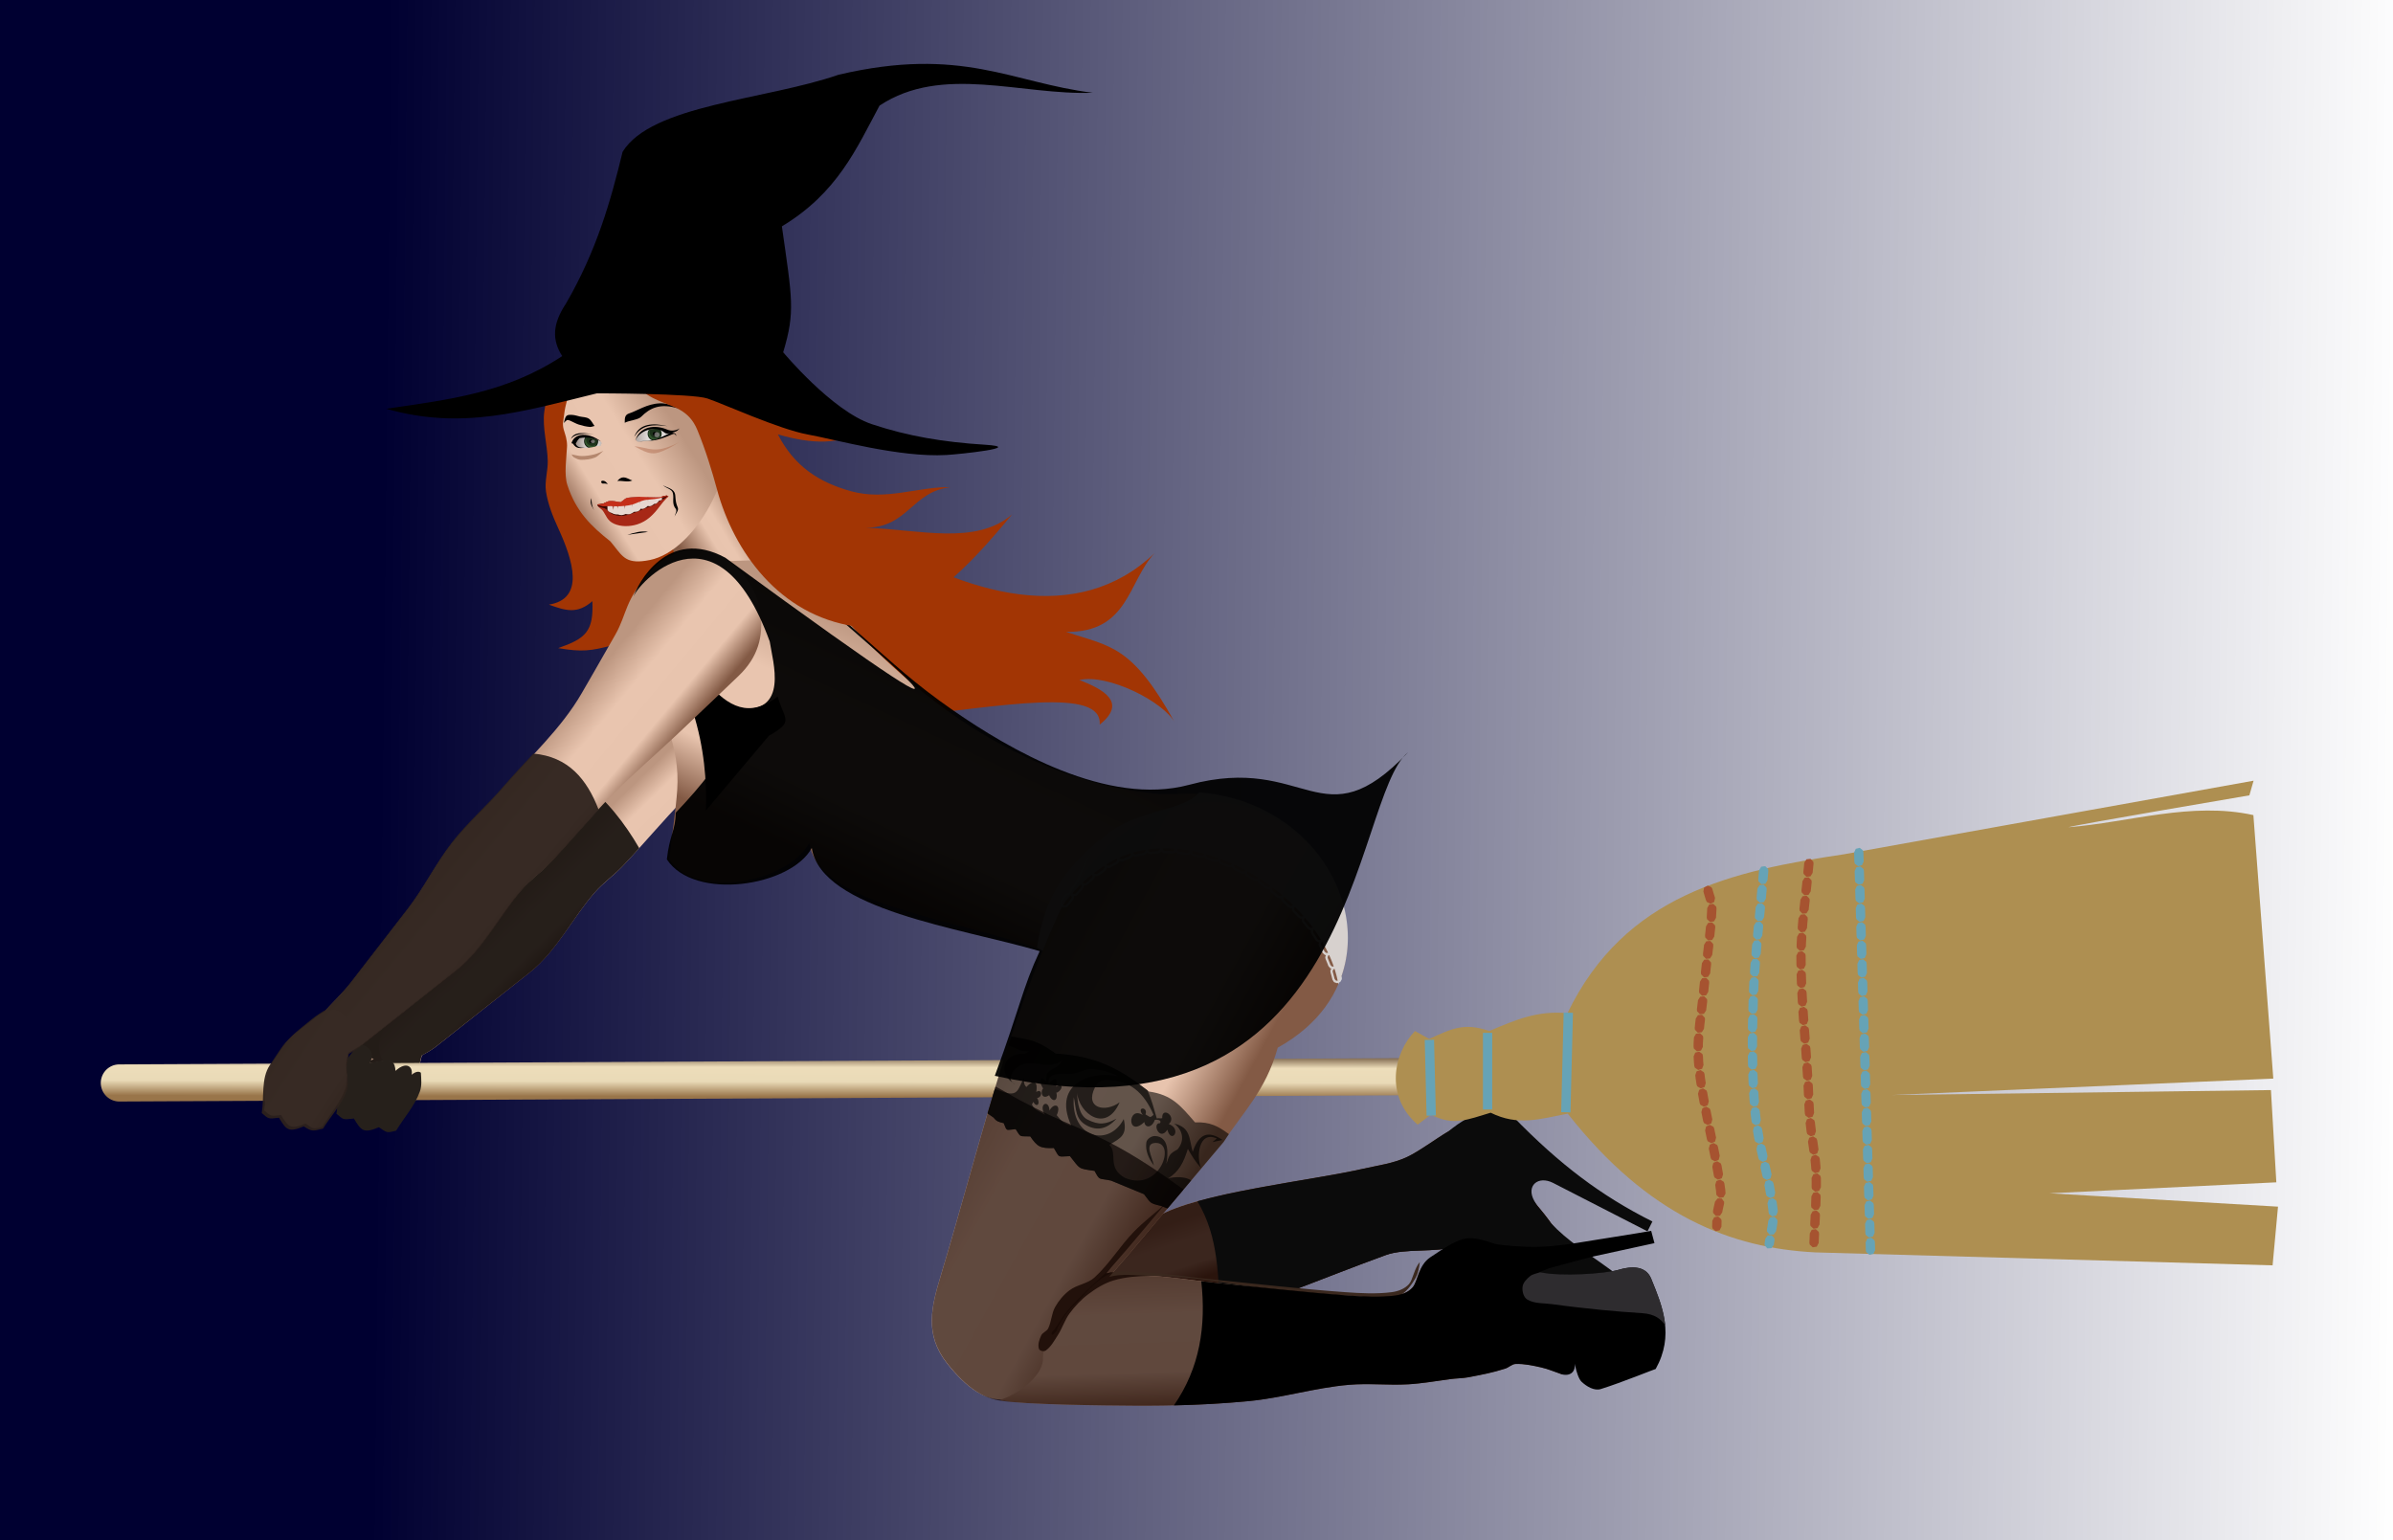 <?xml version="1.0" encoding="UTF-8"?>
<svg width="350.75mm" height="225.78mm" version="1.1" viewBox="0 0 1242.8 800" xmlns="http://www.w3.org/2000/svg" xmlns:xlink="http://www.w3.org/1999/xlink">
<defs>
<linearGradient id="d" x1="3287.2" x2="3389.4" y1="4329.3" y2="4396.5" gradientTransform="matrix(.418 0 0 .418 -3348.6 75.809)" gradientUnits="userSpaceOnUse" xlink:href="#a"/>
<linearGradient id="a">
<stop stop-color="#bc9680" offset="0"/>
<stop stop-color="#e9c5af" offset=".343"/>
<stop stop-color="#e8c4ae" offset=".736"/>
<stop stop-color="#835a45" offset="1"/>
</linearGradient>
<linearGradient id="e" x1="3640.5" x2="3741" y1="3919.6" y2="4003.6" gradientTransform="matrix(.418 0 0 .418 -3348.6 75.809)" gradientUnits="userSpaceOnUse" xlink:href="#a"/>
<linearGradient id="f" x1="3312.9" x2="3358.5" y1="4366.4" y2="4414.9" gradientTransform="matrix(.418 0 0 .418 -3310.4 77.115)" gradientUnits="userSpaceOnUse" xlink:href="#a"/>
<linearGradient id="g" x1="18025" x2="17866" y1="2382.6" y2="2481.4" gradientTransform="matrix(.385 0 0 .385 -8701.5 642.52)" gradientUnits="userSpaceOnUse" xlink:href="#a"/>
<radialGradient id="b" cx="1129.8" cy="3027.4" r="24.326" gradientTransform="matrix(.434 0 0 .434 -2263.5 250.14)" gradientUnits="userSpaceOnUse">
<stop stop-color="#fff" offset="0"/>
<stop stop-color="#afa49f" offset="1"/>
</radialGradient>
<radialGradient id="c" cx="1040.7" cy="3038.1" r="22.028" gradientTransform="matrix(.371 0 0 .371 -2192.5 440.51)" gradientUnits="userSpaceOnUse">
<stop stop-color="#fff" offset="0"/>
<stop stop-color="#9d8f89" offset="1"/>
</radialGradient>
<filter id="q" x="-.017" y="-.043" width="1.033" height="1.086" color-interpolation-filters="sRGB">
<feGaussianBlur stdDeviation="3.563"/>
</filter>
<linearGradient id="h" x1="4471.8" x2="4478.1" y1="4644.5" y2="4846.1" gradientTransform="matrix(.385 0 0 .385 -3219.7 204.15)" gradientUnits="userSpaceOnUse" xlink:href="#a"/>
<linearGradient id="i" x1="4128.6" x2="4427.5" y1="4465.3" y2="4628.9" gradientTransform="matrix(.385 0 0 .385 -3219.7 204.15)" gradientUnits="userSpaceOnUse" xlink:href="#a"/>
<linearGradient id="j" x1="4429" x2="4424.2" y1="4442.5" y2="4432.8" gradientUnits="userSpaceOnUse">
<stop stop-color="#99754a" offset="0"/>
<stop stop-color="#e9dab7" offset=".376"/>
<stop stop-color="#edddba" offset=".736"/>
<stop stop-color="#7f684f" offset="1"/>
</linearGradient>
<linearGradient id="k" x1="4462.5" x2="4488.3" y1="4590.8" y2="4669.3" gradientTransform="matrix(.385 0 0 .385 -3219.7 204.15)" gradientUnits="userSpaceOnUse" xlink:href="#a"/>
<linearGradient id="l" x1="7471.4" x2="7338.3" y1="2743.6" y2="3029.6" gradientTransform="matrix(.385 0 0 .385 -4462.5 642.52)" gradientUnits="userSpaceOnUse" xlink:href="#a"/>
<linearGradient id="m" x1="18107" x2="18027" y1="2494.6" y2="2543" gradientTransform="matrix(.385 0 0 .385 -8701.5 642.52)" gradientUnits="userSpaceOnUse">
<stop stop-color="#bc9680" offset="0"/>
<stop stop-color="#e9c5af" offset=".343"/>
<stop stop-color="#e8c4ae" offset=".532"/>
<stop stop-color="#835a45" offset="1"/>
</linearGradient>
<linearGradient id="n" x1="3644.9" x2="3702.2" y1="3994.6" y2="4053.9" gradientTransform="matrix(.418 0 0 .418 -3310.4 77.115)" gradientUnits="userSpaceOnUse" xlink:href="#a"/>
<linearGradient id="o" x1="3296.5" x2="3366.7" y1="4362.2" y2="4423.9" gradientTransform="matrix(.418 0 0 .418 -3310.4 77.115)" gradientUnits="userSpaceOnUse" xlink:href="#a"/>
<linearGradient id="p" x1="17596" x2="20350" y1="2810.2" y2="2841" gradientTransform="matrix(.382 0 0 .385 -8638.3 642.52)" gradientUnits="userSpaceOnUse">
<stop stop-color="#000031" offset="0"/>
<stop stop-color="#000031" stop-opacity="0" offset="1"/>
</linearGradient>
</defs>
<g transform="translate(2113.7 -1337.4)">
<path d="m-870.91 1337.4v800h-1242.8v-800z" fill="url(#p)"/>
<path d="m-1895.2 1888c-1.477 5.2 0.904 11.104-0.923 16.191-2.609 7.267-8.004 13.204-12.006 19.806-5.048 1.3-4.533 1.033-8.683-1.737-7.97 3.335-9.012 1.645-12.692-4.412-5.701 0.639-5.068 0.746-8.817-2.406 1.373-8.162-0.458-17.595 4.122-24.487l5.336-8.03c4.12-6.198 10.673-10.396 16.418-15.125 16.313-13.425 21.578 4.948 17.245 20.2z" fill="url(#o)"/>
<path d="m-1907.9 1865.1c5.08-5.552 10.637-10.702 15.241-16.656l28.909-37.384c8.406-10.87 14.456-23.443 22.928-34.262 7.899-10.088 17.669-18.573 26.04-28.273 14.121-16.363 30.652-31.148 41.417-49.894 0 0 11.673-20.145 17.391-30.285 6.155-10.915 4.586-17.591 18.21-32.888 21.602-24.255 54.469-3.932 57.23 22.338 1.19 11.318-1.007 22.097-11.544 32.128-10.537 10.031-21.023 20.117-31.612 30.093-11.409 10.749-23.346 20.948-34.38 32.082-11.31 11.412-21.49 23.898-32.601 35.504-4.504 4.705-9.932 8.496-14.217 13.402-11.747 13.449-19.793 30.489-33.796 41.566l-48.496 38.361c-4.815 3.809-11.001 5.846-15.346 10.184-11.14 7.628-22.855-12.773-5.374-26.017z" fill="url(#n)"/>
<path d="m-1810.7 1743.7c-1.333 1.483-2.658 2.972-3.957 4.477-8.399 9.733-18.202 18.246-26.127 28.368-8.5 10.855-14.57 23.47-23.004 34.376l-29.006 37.508c-4.45 5.756-9.785 10.766-14.728 16.107-1.572 0.758-3.281 1.871-5.135 3.396-5.764 4.744-12.34 8.956-16.473 15.175l-5.354 8.056c-4.596 6.915-2.758 16.379-4.136 24.569 3.761 3.162 3.126 3.055 8.846 2.414 3.693 6.077 4.739 7.773 12.735 4.427 4.165 2.779 3.648 3.047 8.712 1.743 4.016-6.624 9.428-12.582 12.046-19.873 1.833-5.104-0.555-11.028 0.926-16.244 0.235-0.828 0.436-1.666 0.615-2.507 2.561-1.446 5.156-2.857 7.442-4.666l48.657-38.489c14.05-11.114 22.122-28.211 33.909-41.704 4.299-4.921 9.745-8.726 14.264-13.446 2.973-3.106 5.878-6.276 8.758-9.47-7.34-12.698-16.944-25.18-28.991-34.217z" fill="#181310" opacity=".928"/>
<path d="m-1822.9 1526.5c-3.101 8.09-7.048 16.092-8.129 24.688-1.067 8.485 1.621 17.042 1.806 25.592 0.116 5.326-1.72 10.693-0.903 15.957 1.022 6.586 3.539 12.912 6.323 18.968 7.822 17.018 13.898 36.7-4.817 39.742 8.905 3.239 14.791 4.967 22.581-1.806 0.711 15.867-3.621 19.454-17.763 24.387 12.346 2.093 16.902 1.494 28.301-1.505-5.238 14.78 5.409 28.995 12.344 37.635-2.816-10.53-0.787-15.24 4.516-24.086 30.085 66.36 239.24-11.377 236.05 27.699 14.568-11.578 1.834-18.372-10.538-23.183 14.882-3.373 43.776 11.261 49.678 22.28-22.443-40.528-33.328-39.516-56.603-47.269 32.688 0.442 32.098-26.269 46.065-40.947-80.406 76.63-229.03-64.441-268.26-117.72l-7.208-5.188c-3.598-0.849-11.938 1.936-17.18 4.586-4.071 2.058-7.675 5.18-10.538 8.731-2.676 3.32-4.194 7.46-5.721 11.441z" fill="#a23504"/>
<path d="m-1765.9 1648.4c6.411-11.7 2.859-22.35-0.602-33.721l34.925-52.99c1.666 31.804 17.353 48.027 35.527 72.259" fill="url(#m)"/>
<path d="m-1514.1 1749.6c15.91 1.661 36.292-5.97 64.989 16.245 10.294 7.969 18.286 19.489 22.344 31.858 4.24 12.922-3.292 37.879-9.294 50.082-55.553 60.21-113.04-3.281-117.86-8.889-44.176-23.605-133.81-26.759-139.48-63.635-10.839 20.048-58.519 30.227-72.705 8.477 1.357-12.761 3.513-26.651 4.124-36.1 1.528-23.612-8.409-36.711-10.892-56.564-2.971-23.751 2.21-46.909 8.562-55.218 5.006-5.335 13.548-6.813 20.863-6.813 16.479 0 36.11-3.497 48.966 6.813 18.21 22.181 82.842 103.56 180.38 113.74z" fill="url(#l)"/>
<path d="m-1747.1 1758.4c1.135-29.927-5.762-71.952-39.863-105.12l6.021-9.634c26.335 31.724 42.027 78.292 71.127 55.527 3.453 12.29 8.851 12.685-4.564 20.375z"/>
<path d="m-1541.9 1772.9c-18.947 16.196-28.951 29.435-33.256 56.678 4.161 2.343 8.265 4.595 12.252 6.725 5.023 2.684 9.825 5.663 14.59 8.586-12.083-18.331-11.022-48.989 6.415-71.99z" fill="#e7e1de"/>
<path d="m-1562.1 2043c12.664-0.726 50.53-10.989 62.8-14.207 19.43-5.096 35.312-13.029 54.119-20.089 16.373-6.146 34.787-13.491 51.227-19.458 10.196-3.7 25.977-1.094 36.275-4.5 10.552-4.575 29.515 3.573 40.146 12.898 7.639 6.701 11.088 18.225 16 17.32 6.388-0.401 6.793-17.228 5.304-22.216-14.981-30.13-25.943-32.368-33.632-50.388-6.242-44.668-34.085-13.135-52.87-4.144-7.242 3.466-15.433 4.468-23.26 6.254-27.814 6.347-85.226 12.348-106.66 24.826-7.257 1.627-15.164 2.607-21.203 6.948-5.198 3.736-4.244 2.657-7.267 8.3-3.509 6.549-7.41 13.169-8.841 20.46-1.017 5.181-2.269 6.947-1.011 12.075 2.514 7.109-13.332 25.741-11.121 25.922z" fill="url(#k)"/>
<path d="m-1562.1 2043c12.664-0.726 50.53-10.989 62.8-14.207 19.43-5.096 35.312-13.029 54.119-20.089 16.373-6.146 34.787-13.491 51.227-19.458 10.196-3.7 25.977-1.094 36.275-4.5 10.552-4.575 29.515 3.573 40.146 12.898 7.639 6.701 11.088 18.225 16 17.32 6.388-0.401 6.793-17.228 5.304-22.216-14.981-30.13-25.943-32.368-33.632-50.388-6.242-44.668-34.085-13.135-52.87-4.144-7.242 3.466-15.433 4.468-23.26 6.254-27.814 6.347-85.226 12.348-106.66 24.826-7.257 1.627-15.164 2.607-21.203 6.948-5.198 3.736-4.244 2.657-7.267 8.3-3.509 6.549-7.41 13.169-8.841 20.46-1.017 5.181-2.269 6.947-1.011 12.075 2.514 7.109-13.332 25.741-11.121 25.922z" fill="#180500" opacity=".825"/>
<path d="m-1337.2 1913.6c-8.836 0.034-19.052 7.1-24.128 11.338-7.39 4.416-14.963 10.214-21.455 13.321-7.242 3.466-15.433 4.468-23.261 6.254-21.103 4.815-59.232 9.434-85.773 16.832 11.437 19.126 10.594 39.543 12.098 61.155 11.436-4.285 22.355-9.199 34.487-13.753 16.373-6.146 34.787-13.491 51.227-19.458 10.195-3.7 25.977-1.094 36.275-4.5 10.552-4.575 29.515 3.573 40.146 12.897 7.64 6.701 11.088 18.226 16 17.32 1.688-0.106 2.955-1.366 3.882-3.244l0.234 0.311 4.258 10.858c6.713-4.93 20.806-7.001 19.586-17.031-1.028-7.801 0.197-6.213-8.303-12.348-7.603-5.487-17.814-11.838-26.235-20.782-2.56-3.565-4.96-6.5-7.218-9.176-0.503-0.785-0.994-1.583-1.461-2.402-4.524-7.926 1.967-13.383 9.793-9.367l48.966 25.121 2.555-5.109c-26.777-13.426-48.207-29.676-72.384-54.501-2.628-2.698-5.852-3.749-9.289-3.736z" fill="#0b0b0b"/>
<g transform="matrix(-1.731 .852 .852 1.731 2251.3 -9556.2)">
<path d="m4623.3 4337.6a5 5 0 0 0-2.266 0.533l-339.74 165.18a5 5 0 1 0 4.373 8.994l339.74-165.18a5 5 0 0 0-2.107-9.527z" color="#000000" color-rendering="auto" fill="url(#j)" image-rendering="auto" shape-rendering="auto" solid-color="#000000" style="block-progression:tb;isolation:auto;mix-blend-mode:normal;text-decoration-color:#000000;text-decoration-line:none;text-decoration-style:solid;text-indent:0;text-transform:none;white-space:normal"/>
<path d="m4071.9 4523.3 107.72-30.936c28.799-9.196 57.551-16.378 85.626 5.524 6.861-4.206 13.244-4.574 20.992-4.972 5.013-5.077 8.729-5.037 15.468-5.248l2.486-3.591c7.944 2.837 15.032 12.215 10.496 22.926l-4.42-0.829c-4.025 5.503-8.257 5.535-14.639 6.629-4.982 6.49-10.951 7.331-18.506 9.391-7.307 34.448-23.595 51.991-43.366 62.977l-108.83 57.452-8.286-13.534 53.585-30.383-56.071 24.307-9.668-22.926 92.255-43.918-94.189 41.432-26.516-66.015c13.37-10.686 30.768-12.963 46.128-19.059-1.105 0-47.509 13.811-47.509 13.811z" fill="#ae8f51"/>
<path d="m4266.1 4497.3-2.215 1.158 12.43 23.754 2.215-1.158-12.43-23.754z" color="#000000" color-rendering="auto" fill="#66a3b6" image-rendering="auto" shape-rendering="auto" solid-color="#000000" style="block-progression:tb;isolation:auto;mix-blend-mode:normal;text-decoration-color:#000000;text-decoration-line:none;text-decoration-style:solid;text-indent:0;text-transform:none;white-space:normal"/>
<path d="m4288 4492.6-2.244 1.103 9.115 18.506 2.242-1.103-9.113-18.506z" color="#000000" color-rendering="auto" fill="#66a3b6" image-rendering="auto" shape-rendering="auto" solid-color="#000000" style="block-progression:tb;isolation:auto;mix-blend-mode:normal;text-decoration-color:#000000;text-decoration-line:none;text-decoration-style:solid;text-indent:0;text-transform:none;white-space:normal"/>
<path d="m4302.9 4487.4-2.27 1.049 8.562 18.506 2.27-1.049-8.562-18.506z" color="#000000" color-rendering="auto" fill="#66a3b6" image-rendering="auto" shape-rendering="auto" solid-color="#000000" style="block-progression:tb;isolation:auto;mix-blend-mode:normal;text-decoration-color:#000000;text-decoration-line:none;text-decoration-style:solid;text-indent:0;text-transform:none;white-space:normal"/>
<path d="m4175 4492.7-0.469 0.992 0.113 0.504 1.037 2.273 0.848 0.697 1.07-0.24 0.469-0.992-0.111-0.502-1.039-2.273-0.848-0.697zm2.076 4.551-0.471 0.992 0.113 0.502 1.037 2.273 0.848 0.697 1.07-0.238 0.469-0.992-0.111-0.504-1.037-2.273-0.848-0.697zm2.074 4.549-0.469 0.992 0.111 0.502 1.039 2.275 0.846 0.697 1.072-0.24 0.469-0.992-0.113-0.502-1.037-2.275-0.848-0.697zm2.074 4.549-0.469 0.992 0.113 0.502 1.037 2.275 0.848 0.697 1.07-0.24 0.469-0.992-0.113-0.502-1.037-2.275-0.848-0.697zm2.074 4.549-0.469 0.992 0.113 0.502 1.037 2.275 0.848 0.697 1.07-0.24 0.469-0.992-0.111-0.502-1.037-2.275-0.848-0.697zm2.076 4.549-0.469 0.992 0.111 0.504 1.039 2.273 0.846 0.697 1.072-0.24 0.469-0.992-0.113-0.502-1.037-2.275-0.848-0.697zm2.074 4.551-0.469 0.992 0.113 0.502 1.037 2.273 0.848 0.697 1.07-0.238 0.469-0.992-0.113-0.504-1.037-2.273-0.848-0.697zm2.074 4.549-0.469 0.992 0.113 0.502 1.037 2.275 0.848 0.697 1.07-0.24 0.469-0.992-0.111-0.504-1.037-2.273-0.848-0.697zm2.076 4.549-0.469 0.992 0.111 0.502 1.037 2.275 0.848 0.697 1.072-0.24 0.469-0.992-0.113-0.502-1.037-2.275-0.848-0.697zm2.074 4.549-0.469 0.992 0.113 0.502 1.037 2.275 0.848 0.697 1.07-0.24 0.469-0.992-0.113-0.502-1.037-2.275-0.848-0.697zm2.074 4.549-0.469 0.992 0.113 0.504 1.037 2.273 0.848 0.697 1.07-0.24 0.469-0.992-0.111-0.502-1.037-2.275-0.848-0.697zm2.076 4.549-0.469 0.992 0.111 0.504 1.037 2.273 0.848 0.697 1.072-0.24 0.469-0.992-0.113-0.502-1.037-2.273-0.848-0.697zm2.074 4.551-0.469 0.992 0.113 0.502 1.037 2.273 0.848 0.697 1.07-0.238 0.469-0.992-0.113-0.504-1.037-2.273-0.848-0.697zm2.074 4.549-0.469 0.992 0.113 0.502 1.037 2.275 0.848 0.697 1.07-0.24 0.469-0.992-0.111-0.504-1.039-2.273-0.846-0.697zm2.076 4.549-0.469 0.992 0.111 0.502 1.037 2.275 0.848 0.697 1.072-0.24 0.469-0.992-0.113-0.502-1.037-2.275-0.848-0.697zm2.074 4.549-0.469 0.992 0.113 0.502 1.037 2.275 0.848 0.697 1.07-0.24 0.469-0.992-0.113-0.502-1.037-2.275-0.848-0.697zm2.074 4.549-0.469 0.992 0.113 0.504 1.037 2.273 0.848 0.697 1.07-0.24 0.469-0.992-0.111-0.502-1.039-2.275-0.846-0.697zm2.076 4.551-0.469 0.992 0.111 0.502 1.037 2.273 0.848 0.697 1.072-0.24 0.469-0.992-0.113-0.502-1.037-2.273-0.848-0.697zm2.074 4.549-0.469 0.992 0.111 0.502 1.039 2.275 0.848 0.697 1.07-0.24 0.469-0.992-0.113-0.504-1.037-2.273-0.848-0.697zm2.074 4.549-0.469 0.992 0.113 0.502 1.037 2.275 0.848 0.697 1.07-0.24 0.469-0.992-0.111-0.502-1.039-2.275-0.848-0.697zm2.076 4.549-0.471 0.992 0.113 0.502 1.037 2.275 0.848 0.697 1.07-0.24 0.471-0.992-0.113-0.502-1.037-2.275-0.848-0.697zm2.074 4.549-0.469 0.992 0.111 0.504 0.9 1.969 0.848 0.697 1.07-0.238 0.469-0.992-0.113-0.504-0.898-1.971-0.848-0.697z" color="#000000" color-rendering="auto" fill="#66a3b6" image-rendering="auto" shape-rendering="auto" solid-color="#000000" style="block-progression:tb;isolation:auto;mix-blend-mode:normal;text-decoration-color:#000000;text-decoration-line:none;text-decoration-style:solid;text-indent:0;text-transform:none;white-space:normal"/>
<path d="m4188.2 4489.5-0.336 1.045 0.176 0.484 1.322 2.121 0.932 0.582 1.029-0.377 0.338-1.045-0.176-0.482-1.324-2.121-0.93-0.582zm2.644 4.244-0.336 1.043 0.176 0.484 0.685 1.098 0.01 0.01 0.648 1.018 0.938 0.574 1.025-0.387 0.326-1.049-0.18-0.482-0.643-1.006-0.01-0.012-0.676-1.086-0.932-0.582zm2.668 4.232-0.326 1.047 0.182 0.482 1.344 2.107 0.938 0.572 1.025-0.387 0.326-1.047-0.18-0.482-1.344-2.107-0.938-0.572zm2.676 4.221-0.34 1.043 0.178 0.484 0.377 0.606 0.01 0.017 0.893 1.496 0.918 0.6 1.039-0.357 0.355-1.037-0.166-0.488-0.906-1.514-0.01-0.02-0.389-0.625-0.93-0.582zm2.588 4.262-0.383 1.027 0.156 0.492 0.973 1.725v0.01l0.016 0.029 0.201 0.389 0.883 0.652 1.057-0.297 0.416-1.016-0.139-0.494-0.221-0.426-0.02-0.035-0.992-1.762-0.904-0.621zm2.4 4.373-0.416 1.016 0.139 0.496 0.057 0.109 1.012 2.106 0.859 0.682 1.067-0.262 0.449-1.002-0.121-0.5-1.012-2.106-0.018-0.037-0.076-0.145-0.883-0.652zm2.209 4.467-0.473 0.99 0.109 0.502 1.025 2.279 0.846 0.701 1.07-0.234 0.475-0.99-0.109-0.502-1.027-2.279-0.844-0.701zm2.049 4.555-0.492 0.981 0.1 0.506 0.984 2.299 0.83 0.717 1.076-0.215 0.492-0.981-0.102-0.506-0.982-2.299-0.83-0.717zm1.953 4.598-0.506 0.975 0.096 0.506 0.803 1.949v0.01l0.139 0.344 0.816 0.734 1.08-0.191 0.514-0.969-0.092-0.508-0.143-0.355v-0.01l-0.807-1.959-0.822-0.729zm1.893 4.625-0.514 0.971 0.09 0.508 0.936 2.318 0.814 0.734 1.08-0.191 0.514-0.971-0.09-0.506-0.934-2.32-0.816-0.734zm1.869 4.639-0.514 0.969 0.09 0.508 0.225 0.559v0.01l0.723 1.754 0.822 0.729 1.078-0.201 0.506-0.973-0.094-0.508-0.723-1.754-0.221-0.549-0.814-0.734zm1.893 4.631-0.506 0.973 0.094 0.508 0.953 2.311 0.82 0.729 1.08-0.201 0.504-0.973-0.094-0.508-0.951-2.311-0.822-0.729zm1.9 4.631-0.482 0.986 0.105 0.504 1.004 2.289 0.838 0.709 1.074-0.225 0.482-0.984-0.105-0.506-1.004-2.289-0.838-0.709zm2.012 4.576-0.488 0.982 0.102 0.504 0.771 1.785 0.012 0.025 0.188 0.463 0.816 0.732 1.08-0.193 0.512-0.971-0.092-0.506-0.197-0.49-0.012-0.025-0.783-1.811-0.832-0.715zm1.971 4.574-0.555 0.945 0.068 0.512 0.834 2.357 0.781 0.769 1.088-0.144 0.555-0.947-0.068-0.512-0.832-2.357-0.783-0.768zm1.647 4.711-0.582 0.932 0.055 0.512 0.502 1.562 0.01 0.018 0.275 0.815 0.773 0.779 1.09-0.131 0.566-0.939-0.06-0.512-0.27-0.795v-0.01-0.012l-0.498-1.545-0.76-0.791zm1.564 4.754-0.568 0.939 0.061 0.512 0.053 0.15 0.016 0.045 0.625 1.643 0.019 0.045 0.229 0.537 0.832 0.717 1.076-0.213 0.492-0.982-0.102-0.504-0.225-0.527v-0.01l-0.604-1.586v-0.01l-0.035-0.105-0.773-0.779zm1.818 4.693-0.457 0.998 0.121 0.5 0.502 1.062 0.014 0.027 0.596 1.186 0.873 0.664 1.061-0.281 0.432-1.01-0.133-0.498-0.582-1.156-0.012-0.025-0.488-1.035-0.857-0.685zm2.203 4.504-0.404 1.02 0.145 0.494 1.182 2.203 0.891 0.643 1.053-0.309 0.404-1.02-0.145-0.494-1.18-2.203-0.891-0.642zm2.367 4.41-0.389 1.025 0.152 0.492 1.215 2.186 0.9 0.627 1.047-0.324 0.389-1.025-0.15-0.492-1.215-2.186-0.9-0.627zm2.428 4.367-0.396 1.023 0.148 0.494 1.197 2.193 0.896 0.635 1.051-0.316 0.397-1.023-0.148-0.492-1.199-2.195-0.895-0.633z" color="#000000" color-rendering="auto" fill="#a65330" image-rendering="auto" shape-rendering="auto" solid-color="#000000" style="block-progression:tb;isolation:auto;mix-blend-mode:normal;text-decoration-color:#000000;text-decoration-line:none;text-decoration-style:solid;text-indent:0;text-transform:none;white-space:normal"/>
<path d="m4200 4485.9-0.348 1.041 0.172 0.486 1.303 2.135 0.924 0.59 1.035-0.365 0.348-1.043-0.174-0.484-1.301-2.135-0.926-0.59zm2.603 4.269-0.346 1.041 0.172 0.484 1.301 2.135 0.926 0.59 1.033-0.365 0.348-1.041-0.172-0.486-1.303-2.133-0.924-0.592zm2.606 4.268-0.34 1.045 0.174 0.484 1.316 2.125 0.928 0.586 1.031-0.373 0.342-1.043-0.176-0.484-1.315-2.127-0.928-0.584zm2.631 4.254-0.342 1.043 0.176 0.484 1.166 1.885v0.01l0.139 0.229 0.924 0.59 1.035-0.365 0.348-1.041-0.172-0.484-0.143-0.234v-0.01l-1.172-1.893-0.928-0.586zm2.619 4.256-0.348 1.041 0.172 0.486 0.791 1.297 0.496 0.832 0.918 0.602 1.039-0.355 0.357-1.037-0.166-0.488-0.496-0.832-0.01-0.012-0.797-1.307-0.924-0.592zm2.58 4.279-0.359 1.037 0.168 0.488 0.418 0.701 0.01 0.016 0.822 1.428 0.908 0.615 1.043-0.34 0.375-1.033-0.16-0.488-0.83-1.443-0.01-0.016-0.428-0.719-0.918-0.6zm2.518 4.314-0.375 1.033 0.16 0.488 0.057 0.102 0.012 0.019 1.127 2.049 0.898 0.631 1.049-0.32 0.393-1.024-0.148-0.492-1.139-2.07-0.012-0.019-0.07-0.121-0.908-0.613zm2.438 4.352-0.414 1.018 0.141 0.496 1.162 2.213 0.885 0.648 1.057-0.299 0.412-1.016-0.141-0.496-1.16-2.213-0.885-0.65zm2.324 4.428-0.414 1.018 0.141 0.494 1.027 1.961 0.01 0.017 0.111 0.221 0.873 0.662 1.061-0.281 0.43-1.01-0.131-0.498-0.121-0.238-0.01-0.018-1.037-1.976-0.885-0.65zm2.297 4.436-0.43 1.01 0.133 0.498 0.508 1.008 0.592 1.217 0.865 0.676 1.062-0.268 0.445-1.004-0.127-0.5-0.6-1.23-0.01-0.016-0.508-1.01-0.875-0.662zm2.217 4.477-0.443 1.004 0.125 0.5v0.01l0.01 0.018 1.039 2.223 0.854 0.69 1.068-0.25 0.461-0.996-0.117-0.502-1.049-2.24-0.01-0.019-0.012-0.024-0.865-0.676zm2.133 4.51-0.477 0.988 0.107 0.504 1.018 2.283 0.842 0.705 1.072-0.23 0.478-0.988-0.107-0.504-1.02-2.283-0.84-0.705zm2.016 4.57-0.498 0.979 0.098 0.506 0.654 1.549 0.01 0.025 0.281 0.709 0.811 0.74 1.082-0.185 0.518-0.965-0.086-0.508-0.291-0.736-0.01-0.025-0.664-1.576-0.826-0.721zm1.897 4.619-0.52 0.967 0.086 0.506 0.217 0.549v0.012l0.607 1.744 0.779 0.773 1.088-0.141 0.559-0.943-0.065-0.512-0.625-1.793-0.018-0.049-0.221-0.559-0.81-0.74zm1.711 4.668-0.604 0.916 0.041 0.514 0.611 2.068 0.076 0.293 0.715 0.832 1.096-0.051 0.633-0.896-0.024-0.516-0.076-0.291-0.012-0.039-0.621-2.109-0.742-0.809zm1.363 4.799-0.633 0.896 0.025 0.514 0.121 0.467v0.02l0.467 1.922 0.699 0.844 1.098-0.033 0.648-0.885-0.016-0.516-0.471-1.941-0.01-0.02-0.127-0.486-0.715-0.832zm1.205 4.848-0.65 0.885 0.016 0.514 0.496 2.061v0.017l0.094 0.369 0.711 0.836 1.096-0.047 0.637-0.894-0.021-0.514-0.09-0.351v-0.018l-0.492-2.043-0.699-0.846zm1.191 4.859-0.637 0.892 0.021 0.516 0.105 0.412 0.01 0.035 0.572 1.994 0.734 0.814 1.094-0.078 0.611-0.912-0.037-0.514-0.561-1.959v-0.01l-0.01-0.025-0.096-0.377-0.711-0.836zm1.342 4.84-0.57 0.938 0.06 0.512 0.644 1.92 0.035 0.092 0.185 0.438 0.83 0.719 1.076-0.213 0.494-0.981-0.1-0.506-0.168-0.391-0.629-1.873-0.769-0.781zm1.772 4.75-0.334 1.045 0.178 0.484 0.246 0.389 0.033 0.051 0.66 0.947 0.021 0.029 0.527 0.711 0.975 0.504 0.998-0.459 0.25-1.068-0.215-0.467-0.506-0.68-0.023-0.031-0.604-0.867-0.01-0.014-0.238-0.375-0.932-0.58zm2.857 4.119-0.279 1.061 0.201 0.473 0.717 1.022 0.961 0.529 1.01-0.432 0.279-1.061-0.203-0.473-0.717-1.022-0.961-0.531z" color="#000000" color-rendering="auto" fill="#66a3b6" image-rendering="auto" shape-rendering="auto" solid-color="#000000" style="block-progression:tb;isolation:auto;mix-blend-mode:normal;text-decoration-color:#000000;text-decoration-line:none;text-decoration-style:solid;text-indent:0;text-transform:none;white-space:normal"/>
<path d="m4215.5 4484.6-0.014 0.516 0.213 1.154 0.184 1.211 0.016 0.078 0.012 0.06 0.682 0.861 1.098-0.01 0.668-0.871v-0.496-0.012-0.01-0.014l-0.178-1.176-0.01-0.039-0.221-1.195-0.652-0.883-1.098-0.027zm1.537 4.213-0.385 1.027 0.154 0.492 1.225 2.18 0.904 0.623 1.047-0.33 0.383-1.027-0.154-0.49-1.225-2.18-0.902-0.625zm2.481 4.35-0.357 1.037 0.168 0.486 0.105 0.18 0.018 0.027 1.225 1.938 0.934 0.576 1.027-0.383 0.332-1.045-0.18-0.484-1.207-1.91-0.018-0.027-0.09-0.15-0.918-0.602zm2.644 4.252-0.332 1.047 0.18 0.482 0.307 0.486 0.01 0.012 1.049 1.615 0.939 0.566 1.024-0.395 0.318-1.051-0.184-0.48-1.041-1.603-0.01-0.012-0.299-0.473-0.934-0.576zm2.703 4.211-0.318 1.051 0.186 0.48 0.502 0.775 0.01 0.016 0.818 1.303 0.932 0.58 1.029-0.379 0.334-1.047-0.178-0.482-0.826-1.318-0.012-0.016-0.512-0.793-0.941-0.565zm2.682 4.215-0.334 1.045 0.178 0.482 0.693 1.107 0.629 1.006 0.93 0.582 1.031-0.377 0.336-1.043-0.176-0.484-0.631-1.01-0.697-1.111-0.932-0.578zm2.652 4.244-0.316 1.051 0.185 0.479 0.746 1.148 0.617 0.947 0.943 0.562 1.023-0.398 0.315-1.051-0.188-0.48-0.615-0.943-0.746-1.147-0.941-0.564zm2.73 4.189-0.316 1.051 0.188 0.48 0.771 1.18 0.016 0.025 0.541 0.877 0.928 0.584 1.033-0.371 0.34-1.045-0.174-0.484-0.559-0.9-0.016-0.027-0.787-1.205-0.943-0.562zm2.68 4.199-0.377 1.031 0.158 0.49 0.736 1.285v0.01l0.432 0.848 0.877 0.658 1.059-0.287 0.426-1.012-0.135-0.496-0.459-0.9-0.029-0.053-0.738-1.293-0.908-0.617zm2.383 4.357-0.484 0.983 0.103 0.506 0.607 1.395 0.324 0.857 0.799 0.75 1.084-0.168 0.533-0.961-0.078-0.508-0.348-0.914-0.021-0.055-0.609-1.397-0.834-0.713zm1.885 4.606-0.557 0.945 0.068 0.51 0.289 0.824 0.02 0.036 0.467 1.478 0.756 0.795 1.092-0.107 0.586-0.928-0.051-0.514-0.478-1.514-0.012-0.037-0.303-0.859-0.779-0.771zm1.568 4.736-0.586 0.928 0.051 0.514 0.078 0.248 0.012 0.037 0.588 2.08 0.732 0.818 1.094-0.074 0.615-0.91-0.035-0.514-0.6-2.117-0.012-0.037-0.09-0.285-0.756-0.795zm1.416 4.779-0.631 0.898 0.025 0.516 0.637 2.416 0.719 0.832 1.096-0.057 0.629-0.896-0.025-0.516-0.637-2.418-0.717-0.83zm1.275 4.834-0.635 0.895 0.021 0.514 0.625 2.422 0.713 0.834 1.096-0.049 0.635-0.895-0.021-0.516-0.625-2.42-0.713-0.834zm1.252 4.842-0.629 0.9 0.027 0.516 0.643 2.414 0.719 0.83 1.096-0.059 0.629-0.898-0.027-0.516-0.642-2.416-0.719-0.828zm1.305 4.834-0.609 0.912 0.037 0.514 0.633 2.195 0.012 0.039 0.066 0.205 0.762 0.789 1.092-0.115 0.578-0.932-0.055-0.514-0.053-0.164-0.633-2.195-0.736-0.815zm1.434 4.799-0.578 0.934 0.055 0.512 0.516 1.594 0.039 0.102 0.307 0.727 0.062 0.129 0.018 0.029 0.904 0.621 1.047-0.33 0.381-1.029-0.123-0.389 0.014-0.01-0.289-0.684-0.498-1.535-0.762-0.789zm1.906 4.729-0.203 1.078 0.236 0.457 0.902 1.107 0.02 0.025 0.449 0.584 0.113 0.166 0.955 0.541 1.014-0.422 0.291-1.059-0.197-0.477-0.135-0.193-0.039-0.057-0.492-0.635-0.019-0.027-0.922-1.133-0.996-0.461zm2.982 3.932-0.412 1.016 0.139 0.496 0.707 1.348 0.885 0.65 1.057-0.299 0.414-1.016-0.141-0.496-0.707-1.348-0.885-0.65z" color="#000000" color-rendering="auto" fill="#a65330" image-rendering="auto" shape-rendering="auto" solid-color="#000000" style="block-progression:tb;isolation:auto;mix-blend-mode:normal;text-decoration-color:#000000;text-decoration-line:none;text-decoration-style:solid;text-indent:0;text-transform:none;white-space:normal"/>
</g>
<path d="m-1621.8 2045.6c-12.023-15.182-8.135-29.683-3.213-45.992 18.648-61.786 34.509-130.3 61.718-188.91 1.828-3.938 16.712-27.963 29.294-37.712 86.319-66.88 170.31 60.564 83.88 108.58-6.158 22.437-18.632 34.154-28.102 48.966l-48.114 57.056-16.606 19.16-22.567 25.122c-11.237 32.791-30.556 46.233-56.291 13.737z" fill="url(#i)"/>
<path d="m-1594.5 2064.6c12.418 2.587 56.618 2.808 69.303 2.886 20.088 0.123 40.221-0.474 60.216-2.409 17.408-1.685 34.36-6.937 51.785-8.43 10.807-0.926 20.197 0.329 31.026-0.286 6.957-0.395 15.055-1.824 21.964-2.725 2.397-0.313 6.555-0.433 8.929-0.888 7.176-1.374 12.41-2.316 19.372-4.531 1.884-0.599 3.444-2.345 5.419-2.409 4.455-0.144 8.899 0.828 13.247 1.806 3.716 0.836 7.226 2.409 10.839 3.613 2.007-2.609 6.451-4.564 6.022-7.828-0.763-5.802-4.174-11.792-9.032-15.054-9.871-6.628-22.675-7.563-33.119-13.248-5.622-3.06-9.569-8.506-14.452-12.645-4.352-3.69-7.564-10.339-13.248-10.839-11.068-0.974-10.581 10.735-13.849 14.452-2.194 2.495-5.736 3.796-9.033 4.215-7.964 1.014-16.077 0.568-24.086 0-23.13-1.641-46.171-4.356-69.248-6.624-11.648-1.145-23.232-3.121-34.925-3.613-7.431-0.313-15.321-1.42-22.28 1.204-5.989 2.258-10.067 7.981-14.452 12.645-5.088 5.413-10.576 10.794-13.85 17.462-2.327 4.74-3.994 6.12-4.112 11.398 0.582 7.518-10.074 17.784-22.438 21.845z" fill="url(#h)"/>
<g transform="matrix(.385 0 0 .385 -3219.7 204.15)">
<g>
<path d="m4444.2 4568.1c-13.97 12.386-28.908 23.738-41.908 37.129-18.908 19.476-33.048 43.45-53.125 61.719-9.303 8.465-23.531 9.64-33.594 17.188-7.977 5.983-14.655 13.959-19.531 22.656-4.953 8.836-4.919 19.809-9.375 28.906-1.944 3.969-7.538 5.356-9.375 9.375-2.528 5.529-4.913 12.158-3.125 17.969 0.947 3.079 6.77 4.238 9.375 2.344 7.204-5.239 11.601-13.593 16.406-21.094 5.908-9.223 9.094-20.114 15.625-28.906 7.138-9.609 15.424-18.599 25-25.781 10.442-7.831 21.87-15.01 34.375-18.75 15.845-4.739 32.688-5.753 49.219-6.25 18.251-0.549 36.536 1.15 54.688 3.125 32.146 3.498 63.987 9.439 96.094 13.281 28.842 3.451 57.784 6.036 86.719 8.594 18.205 1.609 36.558 1.6 54.688 3.906 32.961 4.192 47.566 5.775 66.16-26.332 2.946-5.283 4.558-12.694 5.48-21.146-7.736 9.109-9.199 23.626-14.594 29.762-5.693 6.475-14.885 9.849-23.438 10.938-20.667 2.63-41.719 1.475-62.5 0-60.018-4.259-119.81-11.303-179.69-17.188-30.224-2.97-60.282-8.097-90.625-9.375-17.447-0.735-35.87-3.153-52.596 1.438l29.414-33.939 50.23-59.566z" fill="#3a281e" filter="url(#q)"/>
<path d="m4371.5 4653.6c-0.156 0.156-0.309 0.315-0.465 0.471-9.118 9.118-18.945 17.506-28.125 26.562-10.095 9.958-20.504 19.664-29.688 30.469-6.363 7.486-11.302 16.074-16.797 24.219-1.799 2.666-5.924 5.101-5.078 8.203 0.646 2.37 4.663-2.031 6.25-3.906 1.437-1.698 1.23-4.324 2.344-6.25 3.724-6.441 7.499-12.91 12.109-18.75 5.194-6.58 11.344-12.349 17.187-18.359 7.83-8.054 15.05-16.82 23.828-23.828 6.208-4.957 13.171-8.91 20.24-12.588-2.959 0.419-5.885 0.989-8.758 1.777l6.951-8.02z" fill="#221712"/>
</g>
</g>
<path d="m-1525.2 2067.5c20.088 0.123 40.221-0.474 60.216-2.409 17.408-1.685 34.36-6.937 51.785-8.43 10.807-0.926 20.197 0.33 31.026-0.285 6.957-0.395 15.055-1.824 21.964-2.725 2.397-0.313 6.556-0.433 8.929-0.887 7.176-1.374 12.41-2.317 19.372-4.532 1.884-0.599 3.444-2.345 5.419-2.409 4.455-0.144 8.899 0.828 13.247 1.806 3.716 0.836 7.226 2.409 10.839 3.613 2.007-2.609 6.451-4.564 6.022-7.828-0.763-5.802-4.174-11.792-9.032-15.054-9.871-6.628-22.675-7.563-33.119-13.247-5.622-3.06-9.569-8.506-14.452-12.645-4.352-3.69-7.564-10.339-13.248-10.839-11.068-0.974-10.581 10.735-13.849 14.452-2.194 2.495-5.736 3.796-9.033 4.215-7.964 1.014-16.077 0.568-24.086 0-23.13-1.641-46.171-4.356-69.248-6.624-11.648-1.145-23.232-3.121-34.925-3.613-6.724-0.283-13.824-1.215-20.27 0.554l11.336-13.08 27.246-32.31c-5.706-4.101-11.429-8.175-17.312-12.014-7.139-4.658-14.471-9.055-22.068-12.921-10.046-5.111-20.593-9.175-30.791-13.975-5.057-2.381-10.023-4.953-14.966-7.563-4.216-2.226-8.238-4.822-12.486-6.98-9.962 32.875-18.768 66.211-28.299 97.79-4.922 16.308-8.809 30.81 3.213 45.992 10.65 13.448 19.092 17.867 26.676 19.213 13.017 2.311 57.208 2.657 69.893 2.735z" fill="#170500" opacity=".645"/>
<path d="m-1588.5 1875.8c-4.344 13.17-8.419 26.51-12.342 39.878l3.173 2.212c1.58 2.008 2.579 2.256 5.236 2.866 1.873 4.587 0.954 3.488 6.222 3.118 2.883 4.573 1.766 3.514 7.583 3.787 3.722 5.399 5.204 6.264 12.253 6.025 3.231 5.441 1.666 4.375 8.358 4.226 5.506 6.799 3.809 6.33 12.767 7.648 2.865 5.289 2.018 3.637 8.515 5.032l17.186 7.081c3.595 4.63 2.791 4.651 8.662 6.037 0 0 2.1 0.797 3.555 1.35l29.108-34.518c0.885-1.385 1.803-2.737 2.733-4.079-5.238-3.909-9.758-6.479-17.572-6.108-7.549-8.687-11.895-14.286-23.902-16.008-15.502-12.102-27.772-18.449-48.447-19.684-8.809-6.252-12.175-7.21-23.088-8.864z" opacity=".572"/>
<path d="m-1588.5 1875.8c-0.519 1.574-1.037 3.15-1.549 4.728 1.467 0.295 3.027 1.079 6.176 2.374 1.446 0.595 3.106 0.362 4.659 0.543-0.919 0.417-1.751 1.325-2.759 1.252-9.642-0.69-13.977 9.293-5.846 15.031-3.477-3.299 2.647-10.563 9.581-10.148 7.87 0.471 9.366 2.334 16.125-1.253-2.17 4.149-4.911 3.325-7.835 6.772-0.172 1.387-0.344 2.775-0.516 4.162-1.835-3.211-4.11-1.225-2.12 2.383 0.213 0.377 0.426 0.753 0.639 1.13-1.541 1.352-0.776 6.232 3.112 3.454 1.55 3.768 4.78 3.389 3.764-1.399l0.497 0.025c2.956-1.755 3.214-5.265-0.64-3.025 1.176-4.613-0.83-5.088-3.812-1.496-0.728-4.803 2.608-5.54 11.016-5.177 3.854 0.166 8.04-3.004 12.099-2.5 5.535 0.688 10.505 2.086 12.799 3.767-11.307-3.018-34.865 2.305-24.187 25.767-4.132-1.417-4.827-2.024-7.588-5.583 2.571-5.566-1.479-6.638-3.766-2.391-0.207-6.081-6.069-3.516-2.312 2.272-2.597-1.892-5.552-2.277-6.798-5.441l0.769-1.356c1.504 3.232 3.949 1.173 1.899-1.996 3.032-0.361 2.616-5.171-0.436-3.115 0.821-4.239-0.461-7.596-5.153-2.563-0.995-1.063-1.602-2.475-0.934-5.036-3.554 5.47-2.63 10.983-12.437 7.03-1.04-0.419-2.057-0.706-3.054-0.882-1.262 4.177-2.506 8.36-3.735 12.546l3.173 2.211c1.58 2.008 2.579 2.256 5.237 2.867 1.873 4.587 0.953 3.487 6.221 3.117 2.883 4.573 1.766 3.514 7.583 3.787 3.722 5.4 5.205 6.265 12.254 6.026 3.231 5.441 1.665 4.375 8.357 4.226 5.506 6.799 3.81 6.329 12.768 7.647 2.865 5.289 2.017 3.637 8.514 5.032l17.186 7.081c3.594 4.63 2.791 4.651 8.662 6.037 0 0 2.1 0.797 3.555 1.35l12.291-14.576c-2.552-1.57-6.056-2.114-11.099-1.288l-1.016 0.346c5.885-3.635 8.188-8.45 10.38-15.418 1.904 3.467 3.985 6.751 6.863 9.934-2.639-5.756-1.164-19.623 8.182-15.332l-2.293 1.875 5.245-1.123c-6.966-4.69-12.081-3.905-15.483 6.174-1.987-6.964-0.958-12.596-9.608-14.665 4.133 3.034 5.891 8.542 1.691 13.454-4.138 2.241-4.13 2.639-5.777 7.478 0.902-5.219 1.632-14.091-5.828-14.467-1.885-0.095-4.295 1.484-4.563 3.352-0.604 4.2 1.109 8.207 3.963 11.976-1.1-4.857-5.076-11.385 0.613-11.738 11.165-0.693 2.66 25.883-15.709 18.13-9.531-5.36-3.483-12.534-8.081-17.178 6.201-3.585 9.373-5.149 7.481-13.373-7.747 14.883-27.639 9.881-25.941-11.328 1.377 6.156 0.598 11.448 6.813 14.718 5.486 2.886 10.526 1.789 15.348-3.587-5.477 2.909-8.984 3.618-15.183 0.404-4.001-2.074-5.089-8.358-5.263-13.839 0.928 10.725 15.041 21.256 22.086 4.943-7.379 5.501-18.388 3.208-12.758-7.848 0.992-1.948 2.523-3.678 5.58-3.699 12.49-0.083 19.812 6.53 24.792 18.05-2.032 1.83-1.649 1.12-4.178-0.218 1.533-4.03-4.979-4.242-1.414 0.326-7.991-5.067-8.198 12.172 0.808 3.632 0.399 3.306 4.043 3.074 5.445-1.112 0.544-0.238 3.864-0.13 2.702 1.737-4.278-0.34-0.332 9.729 3.813 3.39 2.139 7.742 7.784-0.404 0.752-2.952 4.388-3.952-3.712-9.429-3.43-3.072-1.214 0.336-1.587-0.183-2.801 0.153-1.345-4.555-2.681-9.893-4.899-14.621-15.106-11.673-27.309-17.826-47.606-19.039-8.809-6.252-12.175-7.21-23.088-8.864zm0.682 23.928c0.366 0.347 0.836 0.65 1.424 0.896-0.515-0.284-0.983-0.585-1.424-0.896z" opacity=".641"/>
<path d="m-1596.7 1901.8c-1.396 4.607-2.772 9.222-4.128 13.841l3.173 2.212c1.58 2.008 2.579 2.256 5.237 2.867 1.873 4.587 0.953 3.487 6.221 3.117 2.883 4.573 1.766 3.514 7.583 3.787 3.722 5.399 5.205 6.265 12.254 6.026 3.231 5.441 1.665 4.375 8.357 4.226 5.506 6.8 3.81 6.329 12.768 7.647 2.865 5.289 2.017 3.637 8.514 5.032l17.186 7.081c3.594 4.63 2.791 4.651 8.662 6.037 0 0 2.1 0.797 3.555 1.35l8.241-9.772c-5.706-4.101-11.429-8.175-17.312-12.014-7.139-4.658-14.471-9.055-22.068-12.921-10.046-5.111-20.593-9.175-30.791-13.975-5.057-2.381-10.023-4.953-14.966-7.563-4.216-2.226-8.238-4.822-12.486-6.98z" opacity=".123"/>
<path d="m-1380.1 2006.1c-2.194 2.495-5.736 3.796-9.033 4.215-7.964 1.014-16.077 0.568-24.086 0-23.13-1.641-46.171-4.356-69.248-6.624-2.452-0.241-4.9-0.523-7.348-0.816 2.532 23.198-0.666 44.902-14.217 64.478 13.034-0.298 26.06-0.987 39.027-2.242 17.408-1.685 34.36-6.937 51.785-8.43 10.807-0.926 20.197 0.33 31.026-0.285 6.957-0.395 15.055-1.824 21.964-2.725 2.397-0.313 6.556-0.433 8.929-0.887 7.176-1.374 12.41-2.317 19.372-4.532 1.884-0.599 3.444-2.345 5.419-2.409 4.455-0.144 8.899 0.828 13.247 1.806 3.716 0.836 7.226 2.409 10.839 3.613 5.29 1.209 7.762-2.623 6.048-7.488l1.252 5.092s1.129 4.625 2.767 6.174c2.595 2.454 6.595 4.889 10.006 3.832 10.606-3.288 28.552-10.597 28.528-10.432 9.741-17.561 3.552-32.341-2.342-46.837-2.153-5.295-7.493-7.415-16.818-4.683-7.275 2.131-30.539 3.683-41.191 1.244 2.08-0.86 4.096-1.692 4.573-1.883 1.065-0.426 22.779-6.174 23.844-6.387 1.065-0.213 31.296-6.813 31.296-6.813l-1.703-6.387s-12.898 2.237-19.373 3.193c-13.027 1.923-26.01 4.738-39.172 5.109-7.753 0.219-20.864-0.851-23.206-1.703-2.342-0.852-8.569-3.03-12.987-2.768-3.293 0.195-6.486 1.587-9.367 3.193-3.612 2.012-7.1 4.349-10.61 6.709-6.33 4.256-6.349 12.403-9.223 15.671z"/>
<path d="m-1490.9 1748.9c-8.405 10.08-30.66 8.422-48.193 22.007-7.172 5.557-12.495 16.759-16.817 25.841l-0.13 0.133-0.031 0.032a0.578 0.578 0 0 0 0 0.01l-1.148 1.238-0.027 0.029a0.578 0.578 0 0 0-0.01 0.01l-0.502 0.565a0.578 0.578 0 0 0-0.104 0.168l-0.486 1.203a0.578 0.578 0 0 0-0.015 0.388l0.124 0.397-1.129 0.158a0.578 0.578 0 0 0-0.285 0.124l-0.586 0.476a0.578 0.578 0 0 0-0.081 0.08l-0.276 0.331a0.578 0.578 0 0 0-0.015 0.02l-0.012 0.013-1.061 1.316a0.578 0.578 0 0 0-0.015 0.022v0.01l-1.061 1.344a0.578 0.578 0 0 0-0.094 0.175l-0.413 1.23a0.578 0.578 0 0 0 0.01 0.388l0.46 1.213a0.578 0.578 0 0 0 0.253 0.297l1.125 0.647a0.578 0.578 0 0 0 0.382 0.069l1.279-0.212a0.578 0.578 0 0 0 0.281-0.13l0.576-0.49a0.578 0.578 0 0 0 0.08-0.082l1.054-1.338a0.578 0.578 0 0 0 0.012-0.016v-0.01l1.006-1.246a0.578 0.578 0 0 0 0.011-0.011l0.012-0.013a0.578 0.578 0 0 0 0.015-0.02l0.258-0.311a0.578 0.578 0 0 0 0.099-0.172l0.444-1.219a0.578 0.578 0 0 0 0-0.389l-0.114-0.327 1.039-0.11a0.578 0.578 0 0 0 0.287-0.114l0.604-0.455a0.578 0.578 0 0 0 0.083-0.077l0.501-0.562a0.578 0.578 0 0 0 0.146-0.369v0.207l0.963-1.036 0.947-0.974a0.578 0.578 0 0 0 0.111-0.163l0.539-1.18a0.578 0.578 0 0 0 0.031-0.388l-0.078-0.294 0.994 0.014a0.578 0.578 0 0 0 0.298-0.078l0.654-0.379a0.578 0.578 0 0 0 0.094-0.067l1.309-1.158 1.399-1.171a0.578 0.578 0 0 0 0-0.01l0.109-0.086a0.578 0.578 0 0 0 0.133-0.148l0.685-1.102a0.578 0.578 0 0 0 0.082-0.381l-0.046-0.351 1.004 0.118a0.578 0.578 0 0 0 0.306-0.047l0.689-0.311a0.578 0.578 0 0 0 0.099-0.057l1.639-1.174a0.578 0.578 0 0 0 0.019-0.012l1.452-0.989a0.578 0.578 0 0 0 0.143-0.138l0.763-1.049a0.578 0.578 0 0 0 0.11-0.373l-0.019-0.317 1.028 0.192a0.578 0.578 0 0 0 0.308-0.026l0.611-0.228h-0.104a0.578 0.578 0 0 0 0.305-0.087l0.019-0.012a0.578 0.578 0 0 0 0.019-0.012l0.911-0.535a0.578 0.578 0 0 0 0.039-0.024l-0.015 0.011 0.933-0.52h0.01l0.984-0.52a0.578 0.578 0 0 0 0.01 0l0.259-0.129a0.578 0.578 0 0 0 0.16-0.117l0.897-0.936a0.578 0.578 0 0 0 0.159-0.355l0.023-0.312 0.959 0.341a0.578 0.578 0 0 0 0.309 0.022l0.741-0.15a0.578 0.578 0 0 0 0.108-0.033l0.362-0.151a0.578 0.578 0 0 0 0.015-0.01l0.873-0.343h-0.11a0.578 0.578 0 0 0 0.2-0.036l1.031-0.381a0.578 0.578 0 0 0 0.031-0.013l1.014-0.349a0.578 0.578 0 0 0 0.012 0l0.023-0.01a0.578 0.578 0 0 0 0.378-0.531v0.266l0.781-0.599a0.578 0.578 0 0 0 0.212-0.327l0.075-0.317 0.886 0.473a0.578 0.578 0 0 0 0.302 0.068l0.755-0.039a0.578 0.578 0 0 0 0.113-0.017l0.606-0.153h-0.065a0.578 0.578 0 0 0 0.13-0.015l1.068-0.247a0.578 0.578 0 0 0 0.109-0.037l-0.04 0.02 0.97-0.205h0.015a0.578 0.578 0 0 0 0.027-0.01l0.79-0.151a0.578 0.578 0 0 0 0.183-0.07l1.119-0.657a0.578 0.578 0 0 0 0.25-0.298l0.104-0.283 0.812 0.589a0.578 0.578 0 0 0 0.29 0.108l0.753 0.065a0.578 0.578 0 0 0 0.114 0l0.969-0.109h-0.019a0.578 0.578 0 0 0 0.053 0l1.081-0.101h-0.011a0.578 0.578 0 0 0 0.114-0.01h-0.015l1.028-0.077h0.015a0.578 0.578 0 0 0 0.031 0l0.456-0.025a0.578 0.578 0 0 0 0.193-0.044l1.195-0.504a0.578 0.578 0 0 0 0.287-0.263l0.149-0.283 0.762 0.69a0.578 0.578 0 0 0 0.277 0.139l0.742 0.146a0.578 0.578 0 0 0 0.111 0.01h0.291l1.131 0.015a0.578 0.578 0 0 0 0.01 0h0.019 0.01l1.132 0.035 1.138 0.053a0.578 0.578 0 0 0 0.196-0.024l1.24-0.379a0.578 0.578 0 0 0 0.313-0.233l0.166-0.251 0.655 0.756a0.578 0.578 0 0 0 0.257 0.171l0.719 0.235a0.578 0.578 0 0 0 0.111 0.025l2.047 0.243 1.696 0.255a0.578 0.578 0 0 0 0.198 0l1.273-0.251a0.578 0.578 0 0 0 0.333-0.2l0.2-0.242 0.6 0.832a0.578 0.578 0 0 0 0.241 0.193l0.694 0.298a0.578 0.578 0 0 0 0.11 0.035l1.582 0.333a0.578 0.578 0 0 0 0.115 0.012h-0.064l2.055 0.494a0.578 0.578 0 0 0 0.196 0.013l1.29-0.139a0.578 0.578 0 0 0 0.351-0.17l0.211-0.215 0.539 0.892a0.578 0.578 0 0 0 0.224 0.212l0.667 0.354a0.578 0.578 0 0 0 0.106 0.043l1.23 0.367a0.578 0.578 0 0 0 0.012 0l2.348 0.768a0.578 0.578 0 0 0 0.285 0.019h1.16a0.578 0.578 0 0 0 0.367-0.131l0.281-0.23 0.476 0.947a0.578 0.578 0 0 0 0.207 0.229l0.637 0.405a0.578 0.578 0 0 0 0.102 0.052l1.039 0.4 2.221 0.92a0.578 0.578 0 0 0 0.011 0.01l0.18 0.079a0.578 0.578 0 0 0 0.19 0.047l1.292 0.095a0.578 0.578 0 0 0 0.376-0.104l0.293-0.205 0.406 0.982a0.578 0.578 0 0 0 0.19 0.244l0.607 0.45a0.578 0.578 0 0 0 0.097 0.059l0.856 0.404a0.578 0.578 0 0 0 0.223 0.055h-0.113l2.122 1.064 0.012 0.01 0.243 0.129a0.578 0.578 0 0 0 0.188 0.062l1.284 0.187a0.578 0.578 0 0 0 0.381-0.077l0.307-0.184 0.336 1.012a0.578 0.578 0 0 0 0.172 0.257l0.575 0.492a0.578 0.578 0 0 0 0.093 0.065l0.722 0.405-0.054-0.053a0.578 0.578 0 0 0 0.115 0.089l2.147 1.272 0.287 0.181a0.578 0.578 0 0 0 0.185 0.075l1.268 0.276a0.578 0.578 0 0 0 0.386-0.05l0.316-0.162 0.267 1.033a0.578 0.578 0 0 0 0.154 0.267l0.537 0.531a0.578 0.578 0 0 0 0.09 0.072l0.716 0.47a0.578 0.578 0 0 0 0.318 0.095h-0.18l1.895 1.307 0.01 0.01 0.321 0.233a0.578 0.578 0 0 0 0.178 0.087l1.246 0.363a0.578 0.578 0 0 0 0.388-0.024l0.329-0.14 0.195 1.052a0.578 0.578 0 0 0 0.135 0.277l0.501 0.567a0.578 0.578 0 0 0 0.084 0.078l0.551 0.419-0.039-0.046a0.578 0.578 0 0 0 0.084 0.082l1.974 1.573a0.578 0.578 0 0 0 0.044 0.032l-0.015-0.01 0.326 0.273a0.578 0.578 0 0 0 0.171 0.1l1.218 0.448a0.578 0.578 0 0 0 0.389 0l0.333-0.116 0.121 1.06a0.578 0.578 0 0 0 0.115 0.287l0.459 0.601a0.578 0.578 0 0 0 0.078 0.083l0.527 0.461a0.578 0.578 0 0 0 0.019 0.017l1.794 1.651 0.406 0.392a0.578 0.578 0 0 0 0.164 0.111l1.182 0.533a0.578 0.578 0 0 0 0.388 0.031l0.336-0.09 0.044 1.067a0.578 0.578 0 0 0 0.094 0.293l0.415 0.631a0.578 0.578 0 0 0 0.072 0.089l0.352 0.356 1.677 1.783 0.516 0.578a0.578 0.578 0 0 0 0.155 0.123l1.14 0.62a0.578 0.578 0 0 0 0.385 0.06l0.339-0.065-0.039 1.068a0.578 0.578 0 0 0 0.072 0.3l0.366 0.662a0.578 0.578 0 0 0 0.065 0.094l0.172 0.203 1.508 1.873v0.01l0.629 0.826a0.578 0.578 0 0 0 0.145 0.135l1.087 0.707a0.578 0.578 0 0 0 0.379 0.09l0.344-0.039-0.143 0.999a0.578 0.578 0 0 0 0.039 0.306l0.292 0.697a0.578 0.578 0 0 0 0.055 0.1l1.294 1.91 0.794 1.244a0.578 0.578 0 0 0 0.132 0.146l1.026 0.796a0.578 0.578 0 0 0 0.37 0.121l0.321-0.01-0.233 0.988a0.578 0.578 0 0 0 0.012 0.309l0.231 0.72a0.578 0.578 0 0 0 0.045 0.104l0.851 1.53 0.93 1.799a0.578 0.578 0 0 0 0.12 0.157l0.948 0.885a0.578 0.578 0 0 0 0.357 0.154l0.295 0.019-0.33 0.95a0.578 0.578 0 0 0-0.019 0.308l0.154 0.74a0.578 0.578 0 0 0 0.035 0.108l0.429 1.004 0.405 1 0.364 0.938v-0.099a0.578 0.578 0 0 0 0.031 0.185l0.01 0.024a0.578 0.578 0 0 0 0 0.013l0.143 0.391a0.578 0.578 0 0 0 0.099 0.172l0.831 0.997a0.578 0.578 0 0 0 0.335 0.197l0.314 0.06-0.439 0.931a0.578 0.578 0 0 0-0.053 0.304l0.075 0.753a0.578 0.578 0 0 0 0.023 0.112l0.043 0.141v-0.083a0.578 0.578 0 0 0 0.023 0.16l0.28 0.976v-0.075a0.578 0.578 0 0 0 0.019 0.148l0.267 1.006v-0.066a0.578 0.578 0 0 0 0.015 0.138l0.242 0.991v-0.065a0.578 0.578 0 0 0 0.012 0.12l0.031 0.145a0.578 0.578 0 0 0 0.077 0.189l0.694 1.096a0.578 0.578 0 0 0 0.306 0.24l1.231 0.408a0.578 0.578 0 0 0 0.389-0.01l0.279-0.108c0.047 0.252 0.095 0.505 0.138 0.757 0.138-0.319 0.264-0.641 0.395-0.962l0.398-0.154a0.578 0.578 0 0 0 0.295-0.254l0.642-1.128a0.578 0.578 0 0 0 0.075-0.297l-0.015-0.756a0.578 0.578 0 0 0-0.015-0.117l-0.041-0.176-0.01-0.031a0.578 0.578 0 0 0 0-0.02l-0.085-0.348c14.093-40.947-18.173-90.982-73.913-95.511zm-17.437 29.122c1.587 0.01 3.182 0.072 4.783 0.188l0.023 0.237-0.49 0.735-0.947 0.289-1.043-0.049a0.578 0.578 0 0 0-0.01 0l-1.146-0.035a0.578 0.578 0 0 0-0.016 0h-0.015-0.015l-1.131-0.015a0.578 0.578 0 0 0-0.01 0h-0.01-0.235l-0.53-0.104-0.69-0.625-0.092-0.61c0.521-0.01 1.044-0.015 1.567-0.012zm-2.926 0.051 0.051 0.25-0.412 0.782-0.912 0.385-0.34 0.019h-0.019a0.578 0.578 0 0 0-0.041 0l-1.088 0.081a0.578 0.578 0 0 0-0.015 0h0.027a0.578 0.578 0 0 0-0.045 0 0.578 0.578 0 0 0-0.035 0.01h0.019l-1.076 0.099h0.015a0.578 0.578 0 0 0-0.064 0l-0.945 0.106-0.536-0.047-0.753-0.546-0.155-0.588c2.084-0.292 4.194-0.473 6.322-0.555zm9.055 0.254c2.092 0.19 4.193 0.467 6.295 0.83v0.243l-0.563 0.681-0.972 0.192-1.605-0.242a0.578 0.578 0 0 0-0.019 0l-1.998-0.238-0.513-0.168-0.609-0.702-0.015-0.593zm-16.724 0.506 0.078 0.227-0.306 0.83-0.854 0.502-0.708 0.135a0.578 0.578 0 0 0-0.031 0.01h-0.01l-1.046 0.221a0.578 0.578 0 0 0-0.138 0.049l0.054-0.027-0.937 0.217h0.059a0.578 0.578 0 0 0-0.142 0.017l-0.621 0.157-0.538 0.028-0.82-0.438-0.232-0.558c2.032-0.569 4.1-1.023 6.195-1.365zm24.353 0.566c2.065 0.392 4.13 0.867 6.19 1.417l-0.023 0.233-0.619 0.631-0.986 0.105-2.022-0.485a0.578 0.578 0 0 0-0.015 0l-1.525-0.321-0.494-0.212-0.544-0.755 0.039-0.608zm-31.851 1.181 0.113 0.23-0.202 0.86-0.79 0.605-0.964 0.333a0.578 0.578 0 0 0-0.054 0.021l-1 0.37a0.578 0.578 0 0 0-0.011 0l-0.988 0.388a0.578 0.578 0 0 0-0.027 0.01h-0.01l-0.303 0.126-0.528 0.107-0.876-0.312-0.316-0.522c1.942-0.862 3.926-1.601 5.949-2.222zm39.341 0.586c2.025 0.573 4.042 1.225 6.048 1.94l-0.051 0.257-0.683 0.561h-0.997l-2.224-0.728h-0.011a0.578 0.578 0 0 0-0.027-0.01l-1.188-0.355-0.475-0.252-0.48-0.796 0.089-0.615zm-40.224 1.113-0.05 0.038a0.578 0.578 0 0 0-0.227 0.449v-0.386l0.276-0.102zm-6.302 1.091 0.143 0.204-0.069 0.881-0.684 0.715-0.164 0.081-0.012 0.01a0.578 0.578 0 0 0-0.023 0.01l-0.996 0.526-0.011 0.01a0.578 0.578 0 0 0-0.01 0.01l-0.964 0.537a0.578 0.578 0 0 0-0.049 0.03l0.012-0.01-0.907 0.532-0.501 0.186-0.915-0.17-0.399-0.474c0.038-0.023 0.07-0.046 0.107-0.069 1.766-1.12 3.582-2.117 5.44-3.001zm53.851 0.194c1.976 0.735 3.937 1.544 5.881 2.409l-0.069 0.251-0.723 0.509-0.988-0.073-0.083-0.036a0.578 0.578 0 0 0-0.023-0.01l-2.237-0.926a0.578 0.578 0 0 0-0.01 0l-0.012-0.01a0.578 0.578 0 0 0-0.01 0l-0.989-0.38-0.456-0.289-0.418-0.832 0.136-0.606zm7.118 2.964c1.916 0.883 3.811 1.829 5.682 2.83l-0.087 0.245-0.757 0.456-0.98-0.143-0.157-0.083-0.015-0.01a0.578 0.578 0 0 0-0.012-0.01l-2.251-1.128a0.578 0.578 0 0 0-0.012-0.01l-0.805-0.379-0.433-0.321-0.355-0.86 0.181-0.597zm-67.652 0.65 0.164 0.178 0.051 0.882-0.583 0.801-1.36 0.927a0.578 0.578 0 0 0-0.031 0.02l-1.607 1.152-0.492 0.221-0.923-0.108-0.413-0.428c1.581-1.197 3.303-2.409 5.198-3.647zm74.53 2.826c1.852 1.02 3.676 2.099 5.471 3.227l-0.104 0.238-0.787 0.402-0.967-0.211-0.208-0.13a0.578 0.578 0 0 0-0.012-0.01h-0.01l-2.086-1.235 0.047 0.047a0.578 0.578 0 0 0-0.126-0.095l-0.742-0.415-0.408-0.351-0.294-0.884 0.222-0.579zm-80.806 1.65 0.19 0.178 0.115 0.876-0.522 0.841-0.027 0.02-0.01 0.01a0.578 0.578 0 0 0-0.019 0.015l-1.414 1.185a0.578 0.578 0 0 0-0.012 0.01l-1.272 1.125-0.465 0.27-0.93-0.013-0.452-0.382c1.467-1.379 3.055-2.749 4.816-4.132zm87.419 2.301c1.778 1.148 3.523 2.35 5.231 3.596l-0.121 0.231-0.813 0.347-0.951-0.277-0.24-0.175-0.015-0.01a0.578 0.578 0 0 0-0.012-0.01l-2.032-1.401a0.578 0.578 0 0 0-0.01-0.01l-0.01-0.01a0.578 0.578 0 0 0-0.012-0.01l-0.669-0.439-0.383-0.379-0.232-0.9 0.263-0.566zm-93.213 2.768 0.19 0.137 0.226 0.854-0.41 0.901-0.882 0.906a0.578 0.578 0 0 0-0.01 0.01l-1.121 1.208a0.578 0.578 0 0 0-0.154 0.394v-0.216l-0.316 0.355-0.43 0.324-0.926 0.097-0.517-0.34c1.369-1.581 2.797-3.115 4.348-4.631zm99.541 1.636c1.698 1.271 3.354 2.59 4.968 3.951l-0.135 0.221-0.835 0.29-0.929-0.342-0.278-0.233a0.578 0.578 0 0 0-0.047-0.035l-1.9-1.516 0.035 0.041a0.578 0.578 0 0 0-0.094-0.09l-0.558-0.424-0.357-0.403-0.169-0.915 0.3-0.543zm-105.69 3.756c-0.795 1.585-1.559 3.031-2.29 4.239 1.07-1.368 2.127-2.687 3.208-3.971l0.226 0.137 0.293 0.834-0.339 0.931-0.179 0.217-0.01 0.01a0.578 0.578 0 0 0-0.035 0.036l-1.038 1.287a0.578 0.578 0 0 0-0.015 0.023v0.01l-1.012 1.285-0.41 0.348-0.918 0.153-0.765-0.441-0.314-0.827 0.316-0.939 1.005-1.274a0.578 0.578 0 0 0 0.011-0.016v-0.01l1.058-1.313a0.578 0.578 0 0 0 0.012-0.014l0.01-0.01 0.231-0.277 0.417-0.339 0.54-0.076zm111.69 1.074c1.607 1.39 3.167 2.823 4.676 4.296l-0.152 0.213-0.854 0.23-0.903-0.407-0.341-0.329a0.578 0.578 0 0 0-0.015-0.013v-0.01l-1.815-1.669a0.578 0.578 0 0 0-0.027-0.024l-0.472-0.413-0.328-0.428-0.104-0.924 0.339-0.525zm5.637 5.245c1.504 1.507 2.956 3.052 4.347 4.634l-0.17 0.203-0.868 0.166-0.869-0.473-0.455-0.509a0.578 0.578 0 0 0-0.012-0.01l-1.688-1.795a0.578 0.578 0 0 0-0.012-0.013l-0.01-0.01-0.31-0.314-0.296-0.449-0.039-0.93 0.38-0.504zm5.234 5.661c1.385 1.621 2.713 3.274 3.966 4.962l-0.182 0.186-0.877 0.097-0.831-0.539-0.574-0.754a0.578 0.578 0 0 0-0.012-0.014l-0.012-0.013-1.512-1.878a0.578 0.578 0 0 0-0.01-0.01l-0.139-0.166-0.262-0.47 0.031-0.93 0.413-0.47zm4.763 6.064c1.246 1.732 2.422 3.494 3.516 5.285l-0.187 0.163-0.884 0.024-0.783-0.607-0.744-1.166a0.578 0.578 0 0 0-0.01-0.013l-1.268-1.869-0.208-0.497 0.132-0.921 0.434-0.398zm4.211 6.448c1.083 1.843 2.079 3.713 2.987 5.605l-0.186 0.133-0.882-0.057-0.723-0.676-0.887-1.718a0.578 0.578 0 0 0-0.01-0.016l-0.827-1.488-0.165-0.513 0.213-0.905 0.478-0.365zm3.569 6.827c0.887 1.943 1.676 3.908 2.363 5.891l-0.225 0.122-0.868-0.166-0.633-0.761-0.092-0.25 0.012 0.034v0.087a0.578 0.578 0 0 0-0.015-0.131v-0.011a0.578 0.578 0 0 0-0.023-0.066l-0.404-1.043a0.578 0.578 0 0 0 0-0.01l-0.411-1.009a0.578 0.578 0 0 0 0-0.01l-0.407-0.956-0.11-0.527 0.306-0.879 0.514-0.315zm0.541 4.825v0.01-0.016a0.578 0.578 0 0 1 0 0.01zm2.252 2.348c0.655 2.03 1.202 4.078 1.632 6.138l-0.252 0.097-0.84-0.278-0.527-0.834v0.016 0.056a0.578 0.578 0 0 0-0.015-0.137l-0.242-0.991v0.06a0.578 0.578 0 0 0-0.019-0.148l-0.266-1.006v0.069a0.578 0.578 0 0 0-0.023-0.159l-0.279-0.976v0.077a0.578 0.578 0 0 0-0.027-0.169l-0.05-0.169-0.054-0.537 0.396-0.84 0.57-0.27z" fill="#e6e6e6" opacity=".852"/>
<circle cx="-1806.7" cy="1566.6" r="8.165" fill="url(#c)"/>
<circle cx="-1806.7" cy="1566.6" r="3.66" fill="#0d160c"/>
<circle cx="-1806.7" cy="1566.6" r="3.225" fill="#1d321b"/>
<circle cx="-1806.7" cy="1566.6" r=".973"/>
<ellipse cx="-1805.8" cy="1566.7" rx="1.088" ry=".845" fill="#8d8789" opacity=".746"/>
<circle cx="-1773.7" cy="1562.7" r="10.482" fill="url(#b)"/>
<circle cx="-1773.7" cy="1562.7" r="3.66" fill="#1a2c18"/>
<path d="m-1809 1564.4a3.225 3.225 0 0 0-0.899 2.228 3.225 3.225 0 0 0 3.225 3.225 3.225 3.225 0 0 0 2.912-1.848 3.225 3.225 0 0 1-2.326 0.997 3.225 3.225 0 0 1-3.226-3.225 3.225 3.225 0 0 1 0.313-1.376z" fill="#31542d"/>
<circle cx="-1773.7" cy="1562.7" r="3.225" fill="#1d321b"/>
<path d="m-1776 1560.4a3.225 3.225 0 0 0-0.899 2.228 3.225 3.225 0 0 0 3.225 3.224 3.225 3.225 0 0 0 2.912-1.848 3.225 3.225 0 0 1-2.326 0.997 3.225 3.225 0 0 1-3.225-3.225 3.225 3.225 0 0 1 0.313-1.376z" fill="#31542d"/>
<circle cx="-1773.7" cy="1562.7" r=".973"/>
<ellipse cx="-1772.5" cy="1563.2" rx="1.395" ry="1.351" fill="#8d8789" opacity=".746"/>
<path d="m-1770 1513.7c-7.152 0.027-15.22 3.315-22.337 4.381-18.195 2.293-24.245 15.31-27.727 30.696-0.561 2.477-0.718 5.028-1.158 7.529-0.535 3.037 0.839 5.544 1.448 8.108 0.349 1.468 0.579 2.98 0.579 4.489-0.295 6.508-1.65 14.877 0.145 20.415 4.465 13.777 12.396 21.431 22.298 29.248 0.597 0.702 1.146 1.38 1.663 2.03 4.989 6.285 6.916 10.076 18.898 7.67 23.874-4.794 46.236-46.854 39.383-72.106-5.523-14.557-11.34-31.156-24.18-39.962-2.698-1.85-5.759-2.511-9.01-2.498zm-1.623 46.236c0.205 0 5.784 1.588 6.194 1.588 0.41 0 0.461 0.972 0.461 0.972s-3.737 1.741-4.044 1.792c-0.307 0.051-5.631 1.894-5.938 1.894-0.307 0-5.528 0.461-5.528 0.461l-1.945 0.256c-0.43-0.344-0.849-0.702-1.331-0.972l0.563-0.973 1.639-2.099 2.815-2.252s6.911-0.666 7.116-0.666zm-38.397 4.245c1.067 0.011 2.138 0.173 3.177 0.414 1.251 0.291 2.45 0.783 3.635 1.28 0.529 0.222 1.048 0.498 1.485 0.87 0.281 0.24 0.409 0.614 0.614 0.921-0.459 0.352-0.507 0.88-0.665 1.433-0.58 0-1.165-0.078-1.74 0-0.816 0.111-1.594 0.426-2.406 0.563-1.204 0.204-2.422 0.309-3.634 0.46-0.29 0.036-1.017 0.021-1.305-0.025-1.329-0.212-2.294-0.161-3.507-0.743-0.563-0.27-0.717-1.024-1.075-1.536 0.665-1.007 1.023-2.308 1.997-3.02 0.816-0.597 1.959-0.583 2.969-0.615 0.153 0 0.305-0.01 0.458 0z" fill="url(#g)"/>
<path d="m-1761.5 1549.5c-6.722-4.017-12.85-2.804-18.634-0.307-2.853 1.232-5.103 2.416-6.655 2.867-2.804 0.816-2.349 3.063-2.457 4.914 2.566-1.311 6.888-1.455 8.498-3.071 4.594-4.614 9.773-7.184 19.248-4.402z"/>
<path d="m-1820.9 1557.1c0.477-1.229 0.479-2.776 1.433-3.686 0.727-0.693 1.966-0.557 2.969-0.512 1.324 0.059 2.598 0.527 3.89 0.819 1.575 0.356 3.35 0.256 4.71 1.126 1.351 0.865 1.979 2.526 2.969 3.788-0.819 0.171-1.624 0.585-2.457 0.512-1.947-0.17-3.868-0.646-5.733-1.229-1.429-0.447-2.718-1.256-4.095-1.843-0.467-0.199-0.935-0.417-1.434-0.512-0.237-0.045-0.517-0.034-0.716 0.102-0.579 0.395-1.024 0.956-1.536 1.433z"/>
<path d="m-1760.7 1559.9c-1.817 1.156-4.254 1.58-6.407 0.651-6.736-2.905-14.418-1.459-16.542 5.357 2.535-4.894 8.755-6.825 13.176-4.995 1.948 0.806 2.389 2.462 4.923 1.303-3.324 1.681-6.383 3.243-9.774 3.837-2.456 0.43-4.688 0.359-6.95 0.724 2.514-0.192 5.142-0.368 7.457-0.579 3.249-0.296 6.194-1.572 8.977-2.679 1.584-0.63 2.75-1.544 3.186 0.362 0.614-1.91-2.69-1.697-1.882-1.81 1.896-0.605 2.118-0.321 3.837-2.172z"/>
<path d="m-1784.3 1564.4c2.372-7.212 9.863-7.421 17.302-5.647-7.763-1.109-13.736-0.678-17.302 5.647z"/>
<path d="m-1817.2 1565.5c1.411-4.256 7.699-3.281 12.03-2.355-4.537-0.908-10.039-0.615-12.03 2.355z"/>
<path d="m-1816.9 1567.6c0.711-2.5 2.595-3.786 4.658-4.198 3.139-0.626 7.441 0.737 10.597 3.276-3.989-2.072-6.946-2.289-11.006-1.74-0.943 0.837-1.516 1.83-2.099 2.918 1.01 2.053 2.497 1.988 4.607 2.15-2.734 0.241-4.409 0.345-5.989-2.15z"/>
<path d="m-1784.2 1569.2c7.731 0.578 10.351 4.422 23.022-2.027-1.81 1.062-3.532 2.289-5.43 3.185-2.051 0.969-4.141 1.973-6.371 2.389-1.476 0.276-3.057 0.088-4.489-0.362-2.498-0.786-4.581-2.076-6.733-3.185z" fill="#b06c50" opacity=".483"/>
<path d="m-1816.9 1573.4c1.81 0.289 3.597 0.869 5.43 0.869 2.167 0 4.336-0.362 6.443-0.869 1.634-0.393 3.137-1.207 4.706-1.81-1.472 1.158-2.675 2.783-4.416 3.475-2.271 0.903-4.796 1.191-7.24 1.158-1.305-0.017-2.56-0.654-3.692-1.303-0.566-0.324-0.821-1.014-1.231-1.52z" fill="#7c472a" opacity=".483"/>
<path d="m-1806.5 1596.1c-1.05 2.706 0.023 3.938 1.331 6.348-1.131-2.128-1.331-4.027-1.331-6.348z"/>
<path d="m-1787.9 1615.2c3.462-1.028 7.126-2.26 10.75-1.536-3.586 0.492-7.168 1.013-10.75 1.536z"/>
<path d="m-1769.4 1589.4c1.625 1.63 4.553 1.946 5.119 3.993 0.805 2.909-0.713 5.519 1.536 8.293 0.869 1.072-0.409 2.73-0.614 4.095 0.546-1.604 2.328-3.264 1.638-4.812-1.618-3.63-0.861-5.959-1.638-7.679-1.017-2.252-4.119-2.632-6.04-3.89z"/>
<path d="m-1803.5 1599.4c0.99-0.137 2.004-0.149 2.969-0.409 1.199-0.324 2.243-1.235 3.481-1.331 1.916-0.149 3.822 0.41 5.733 0.614 1.297-0.785 2.38-2.231 3.89-2.355l5.017-0.41c1.871-0.153 3.754 0.067 5.631 0.102 1.706 0.033 3.419 0.253 5.119 0.102 1.394-0.124 2.703-0.785 4.095-0.921 0.398-0.039 0.751 0.273 1.126 0.41-0.375 0.341-0.768 0.664-1.126 1.024-1.126 1.133-2.255 2.473-3.379 3.993-3.308 4.473-6.75 7.931-11.774 9.521-3.981 1.261-8.514 1.299-12.081-0.307-3.611-1.626-4.074-4.338-5.836-6.757-0.597-0.82-1.584-1.284-2.252-2.048-0.302-0.345-0.41-0.819-0.614-1.229z" fill="#a72816"/>
<path d="m-1767.6 1594.8c-1.393 0.137-2.702 0.798-4.095 0.922-1.7 0.151-3.413-0.07-5.119-0.102-1.877-0.035-3.76-0.256-5.631-0.103l-5.017 0.41c-1.511 0.123-2.594 1.57-3.89 2.355-1.911-0.205-3.818-0.764-5.734-0.615-1.239 0.096-2.281 1.008-3.481 1.331-0.965 0.26-1.979 0.273-2.969 0.409 0.162 0.323 0.264 0.686 0.447 0.994 0.218 0.08 0.451 0.135 0.667 0.213 0.575 0.206 1.141 0.447 1.738 0.579 1.668 0.145 2.224 1.227 3.33 2.099 0.88 0.663 1.831 1.311 2.896 1.593 1.451 0.384 2.996 0.524 4.489 0.362 1.885-0.205 3.706-0.838 5.502-1.448 2.122-0.72 4.144-1.707 6.226-2.534 1.441-0.573 2.962-0.961 4.344-1.665 1.241-0.632 2.298-1.574 3.475-2.317 0.851-0.537 1.879-0.825 2.606-1.52 0.276-0.264 0.536-0.54 0.792-0.822-0.186-0.091-0.375-0.161-0.575-0.141z" fill="#3a0701"/>
<path d="m-1770 1595.3c-0.564 0.161-1.129 0.312-1.71 0.363-1.7 0.151-3.413-0.07-5.119-0.102-1.877-0.035-3.76-0.256-5.631-0.103l-5.017 0.41c-1.511 0.123-2.594 1.57-3.89 2.355-1.911-0.205-3.818-0.764-5.734-0.615-0.573 0.044-1.105 0.266-1.629 0.52l0.452 1.528 0.102 2.713c0.617 0.872 1.244 1.152 2.202 1.485 1.137 0.693 2.105 0.768 3.379 0.768 1.343 0.624 2.555 0.322 3.839-0.256 1.839 0.476 2.924-0.082 4.402-1.127 0.599 0.027 1.165-0.023 1.675-0.176 0.213-0.086 0.426-0.175 0.638-0.264 0.457-0.259 0.84-0.643 1.117-1.198 1.218 0.456 2.461-0.307 3.686-1.433 1.442 0.596 2.691-0.592 3.327-1.075 0.389 0.07 0.733-0.01 1.046-0.175 0.142-0.094 0.282-0.192 0.421-0.29 0.389-0.325 0.728-0.764 1.042-1.173l1.054-0.282c0.153-0.092 0.311-0.178 0.471-0.26l-0.122-1.614z" fill="#e7d7d0"/>
<path d="m-1781 1595.4c-0.469 4e-4 -0.938 0.015-1.405 0.054l-5.017 0.41c-1.511 0.123-2.594 1.57-3.89 2.355-1.911-0.205-3.818-0.764-5.734-0.615-0.941 0.073-1.768 0.616-2.638 1.015l3.662 1.033c0.527 0.838 0.696 1.659 0.82 2.611 0.113-1.114 0.491-2.162 0.819-3.225 1.088 0.825 1.354 1.455 1.587 2.713-0.18-1.301 0.56-2.223 1.127-3.379l1.997 0.307c0.167 1.042 0.338 2.083 0.512 3.123 0.027-1.287 0.362-2.531 0.614-3.788l2.662-0.256c0.429 0.437 0.607 1.748 0.768 3.123l-0.052-3.635 3.123-0.665c0.443 0.428 0.578 1.472 0.614 2.713l0.154-3.686s0.348-0.087 0.801-0.196c-0.174 0-0.348-0.013-0.522-0.012zm3.618 0.134c0.077 0.865 0.249 2.531 0.249 2.531l0.087-2.519c-0.112 0-0.224-0.01-0.336-0.012z" fill="#a65348"/>
<path d="m-1767.6 1594.8c-1.393 0.137-2.702 0.798-4.095 0.922-1.7 0.151-3.413-0.07-5.119-0.102-1.877-0.035-3.76-0.256-5.631-0.103l-5.017 0.41c-1.511 0.123-2.594 1.57-3.89 2.355-1.911-0.205-3.818-0.764-5.734-0.615-1.239 0.096-2.281 1.008-3.481 1.331-0.965 0.26-1.979 0.273-2.969 0.409 0.046 0.092 0.086 0.189 0.126 0.286 0.181 0.018 0.361 0.039 0.539 0.072 0.777 0.147 1.516 0.5 2.304 0.563 1.344 0.108 2.696-0.061 4.044-0.051 1.093 0.01 2.184 0.118 3.276 0.103 1.298-0.018 2.6-0.061 3.89-0.205 1.308-0.146 2.621-0.318 3.89-0.665 1.302-0.356 2.517-0.977 3.788-1.433 0.914-0.329 1.81-0.744 2.765-0.922 1.721-0.32 3.489-0.31 5.221-0.563 1.427-0.208 2.85-0.466 4.249-0.819 0.707-0.178 1.451-0.348 2.047-0.768 0.062-0.044 0.121-0.092 0.182-0.138-0.126-0.046-0.253-0.08-0.386-0.067z" fill="#c52f1a"/>
<path d="m-1790.4 1585.4c-0.868 0.139-1.769 0.655-2.685 1.829 2.293-0.339 5.386 0.817 7.778-0.275-1.428-0.344-3.182-1.86-5.092-1.554zm-10.421 1.697c-0.211 0.03-0.406 0.104-0.556 0.24-0.281 0.255 0.012 0.882 0.327 1.091 0.413 0.273 0.99 0.046 1.481 0.103 0.531 0.061 1.057 0.167 1.585 0.25-0.592-0.508-1.059-1.219-1.777-1.524-0.31-0.132-0.708-0.209-1.061-0.16z"/>
<path d="m-1266 1995.7c-2.01 0.038-4.318 0.422-6.941 1.191-7.218 2.114-30.171 3.658-40.933 1.298-1.762 0.692-3.815 0.894-5.265 2.107-1.721 1.441-3.597 3.304-3.832 5.535-0.247 2.346 0.517 5.411 2.555 6.6 3.739 2.181 8.485 1.746 12.773 2.342 8.492 1.179 17.017 2.128 25.548 2.981 7.084 0.708 14.185 1.24 21.289 1.703 6.37 0.415 9.729 2.97 11.94 6.357-0.781-8.429-4.06-16.377-7.257-24.24-1.548-3.806-4.741-5.971-9.878-5.874z" fill="#2e2c2f"/>
<path d="m-1924.1 1883.6c-1.948 0.088-4.782 2.005-7.883 3.963l-2.266 3.41c-4.581 6.892-2.749 16.325-4.122 24.487 3.749 3.152 3.115 3.045 8.816 2.406 3.68 6.057 4.723 7.747 12.692 4.412 4.151 2.769 3.636 3.037 8.683 1.737 4.002-6.602 9.397-12.54 12.006-19.807 1.071-2.981 0.7-6.243 0.504-9.479-0.928-0.802-2.48-0.755-4.681 1.022 0.811-3.947-2.525-7.116-8.157-1.959-0.491-8.2-6.216-4.823-12.888-4.081 0.199-4.654-0.866-6.194-2.705-6.111z" fill="url(#f)"/>
<path d="m-1929.2 1883.4c-5.153 5.275-6.533 7.856-8.972 14.366 6.418 1.585 9.848-3.855 14.03-8.163l4.568-2.122" fill="#bc9680" opacity=".905"/>
<path d="m-1926.9 1879.7c-5.293 5.418-9.391 11.254-11.896 17.941 0.447 0.11 0.88 0.186 1.3 0.232-1.101 5.758-0.501 12.19-1.478 17.998 3.85 3.237 3.199 3.127 9.055 2.471 3.78 6.221 4.851 7.957 13.036 4.531 4.263 2.845 3.734 3.119 8.918 1.784 4.111-6.781 9.65-12.879 12.331-20.342 1.1-3.062 0.719-6.412 0.518-9.736-0.953-0.824-2.547-0.776-4.808 1.05 0.833-4.054-2.593-7.309-8.377-2.012-0.504-8.422-6.385-4.954-13.237-4.192 1.35-2.657 2.515-7.869-5.362-9.725z" fill="#26201b"/>
<path d="m-1946 1863.7c5.08-5.552 10.638-10.702 15.241-16.655l28.909-37.384c8.406-10.87 14.456-23.443 22.928-34.262 7.899-10.088 17.669-18.573 26.04-28.273 14.121-16.363 30.652-31.148 41.417-49.894 0 0 11.673-20.145 17.391-30.285 6.155-10.915 4.587-17.591 18.211-32.888 21.602-24.254 54.469-3.932 57.23 22.338 1.19 11.318-1.007 22.097-11.545 32.128-10.537 10.031-21.023 20.117-31.612 30.093-11.408 10.749-23.346 20.948-34.38 32.082-11.31 11.412-21.491 23.898-32.601 35.504-4.504 4.705-9.932 8.496-14.217 13.402-11.748 13.449-19.793 30.489-33.796 41.566l-48.496 38.361c-4.815 3.809-11.001 5.845-15.346 10.184-11.14 7.628-22.854-12.773-5.374-26.018z" fill="url(#e)"/>
<path d="m-1933.4 1886.7c-1.477 5.2 0.904 11.104-0.923 16.191-2.61 7.267-8.004 13.204-12.007 19.806-5.048 1.3-4.532 1.032-8.683-1.737-7.97 3.335-9.012 1.645-12.692-4.412-5.701 0.639-5.068 0.746-8.818-2.406 1.374-8.162-0.458-17.595 4.123-24.488l5.336-8.03c4.12-6.198 10.673-10.396 16.418-15.125 16.312-13.425 21.578 4.948 17.245 20.2z" fill="url(#d)"/>
<path d="m-1836.7 1728.8c-5.262 5.664-10.58 11.285-15.598 17.101-8.502 9.851-18.424 18.469-26.446 28.715-8.604 10.988-14.748 23.756-23.285 34.796l-29.36 37.966c-4.505 5.826-8.099 9.091-13.102 14.497-1.591 0.767-5.447 3.381-7.323 4.925-5.835 4.802-12.171 9.385-16.355 15.68l-5.419 8.155c-4.652 7-2.792 16.579-4.187 24.869 3.807 3.201 3.164 3.093 8.954 2.444 3.737 6.152 4.796 7.868 12.891 4.481 4.215 2.813 4.897 2.482 10.022 1.162 4.065-6.705 9.543-12.133 12.194-19.513 1.856-5.166-0.963-10.542 0.538-15.823 0.238-0.838 0.489-2.573 0.67-3.424 2.592-1.463 4.367-2.626 6.682-4.457l49.252-38.959c14.221-11.25 22.392-28.556 34.323-42.214 4.351-4.982 9.864-8.832 14.439-13.61 8.587-8.97 16.628-18.457 25.043-27.588-6.174-16.002-15.789-27.565-33.932-29.202z" fill="#2e221d" opacity=".948"/>
<path d="m-1666.4 1667.4c-8.502-7.432-32.438-29.064-24.772-20.772 9.804 10.605 137.98 114.98-45.788-19.528-30.034-16.265-45.801 13.569-47.926 20.723 1.668-6.832 43.319-53.375 70.951 22.791 1.573 10.558 10.092 37.362-15.626 34.814-1.772 9.839-3.675 23.139-33.214 54.107-0.066 9.36-3.236 11.455-4.592 24.216 14.186 21.75 64.42 14.126 75.259-5.922 4.946 32.141 77.405 41.526 118.37 53.596-8.991 19.232-10.194 29.3-23.309 64.75 189.34 41.448 184.98-144.26 214.7-168.1-45.076 47.444-52.444 0.478-113.73 16.936-42.463 11.403-93.396-18.367-122.62-38.653-20.404-14.164-30.541-23.956-47.705-38.96z" opacity=".945"/>
<path d="m-1790.7 1502.8c7.266-9.303 19.194-9.791 28.602-6.624 12.722 4.282 25.572 12.837 33.721 0.301-0.573 10.044-5.36 11.582-13.548 12.946 9.318 3.838 11.665 4.989 21.979 4.817 11.11-0.185 19.919 10.741 11.441 19.871 2.303-8.514-1.613-13.057-7.828-11.742-7.799 1.65-5.135 3.457-12.043 2.71 10.568 2.658 14.421 8.113 19.57 16.258 11.687 18.486 27.596 20.632 46.667 18.065-15.338 9.905-30.524 8.421-47.57 3.613 8.572 16.656 21.374 24.923 37.936 29.506 18.318 5.069 34.889-2.415 51.786-2.107-20.194 2.266-22.041 20.958-43.958 21.076 27.363 0.902 57.104 9.341 75.872-6.925-22.491 27.242-47.253 53.909-81.747 58.133-39.171-5.825-62.775-38.862-71.502-71.097-2.508-9.263-5.827-20.245-10.209-30.873-8.657-20.997-31.696-5.391-40.335-42.888z" fill="#a23504"/>
<path d="m-1803.7 1541.7s49.372 0 57.378 2.669c8.006 2.669 37.363 16.012 52.041 18.681 14.678 2.669 47.814 12.052 72.056 10.675 6.894-0.392 41.366-4.003 20.016-5.338-21.35-1.334-39.841-4.385-58.712-10.675-20.758-6.919-46.036-37.362-46.036-37.362 6.391-21.121 4.633-27.896-0.667-65.384 28.932-17.468 38.726-40.404 50.706-62.716 32.61-21.608 73.66-5.237 110.75-6.672-41.847-5.082-67.839-24.434-132.1-9.341-37.824 13.113-97.071 15.515-112.09 40.031-6.151 25.334-13.294 50.916-29.356 78.728-7.203 10.781-7.319 19.078-2.002 27.355-29.09 19.112-57.87 22.447-91.404 27.355 39.294 11.236 71.074 1.367 109.42-8.006z"/>
</g>
</svg>
